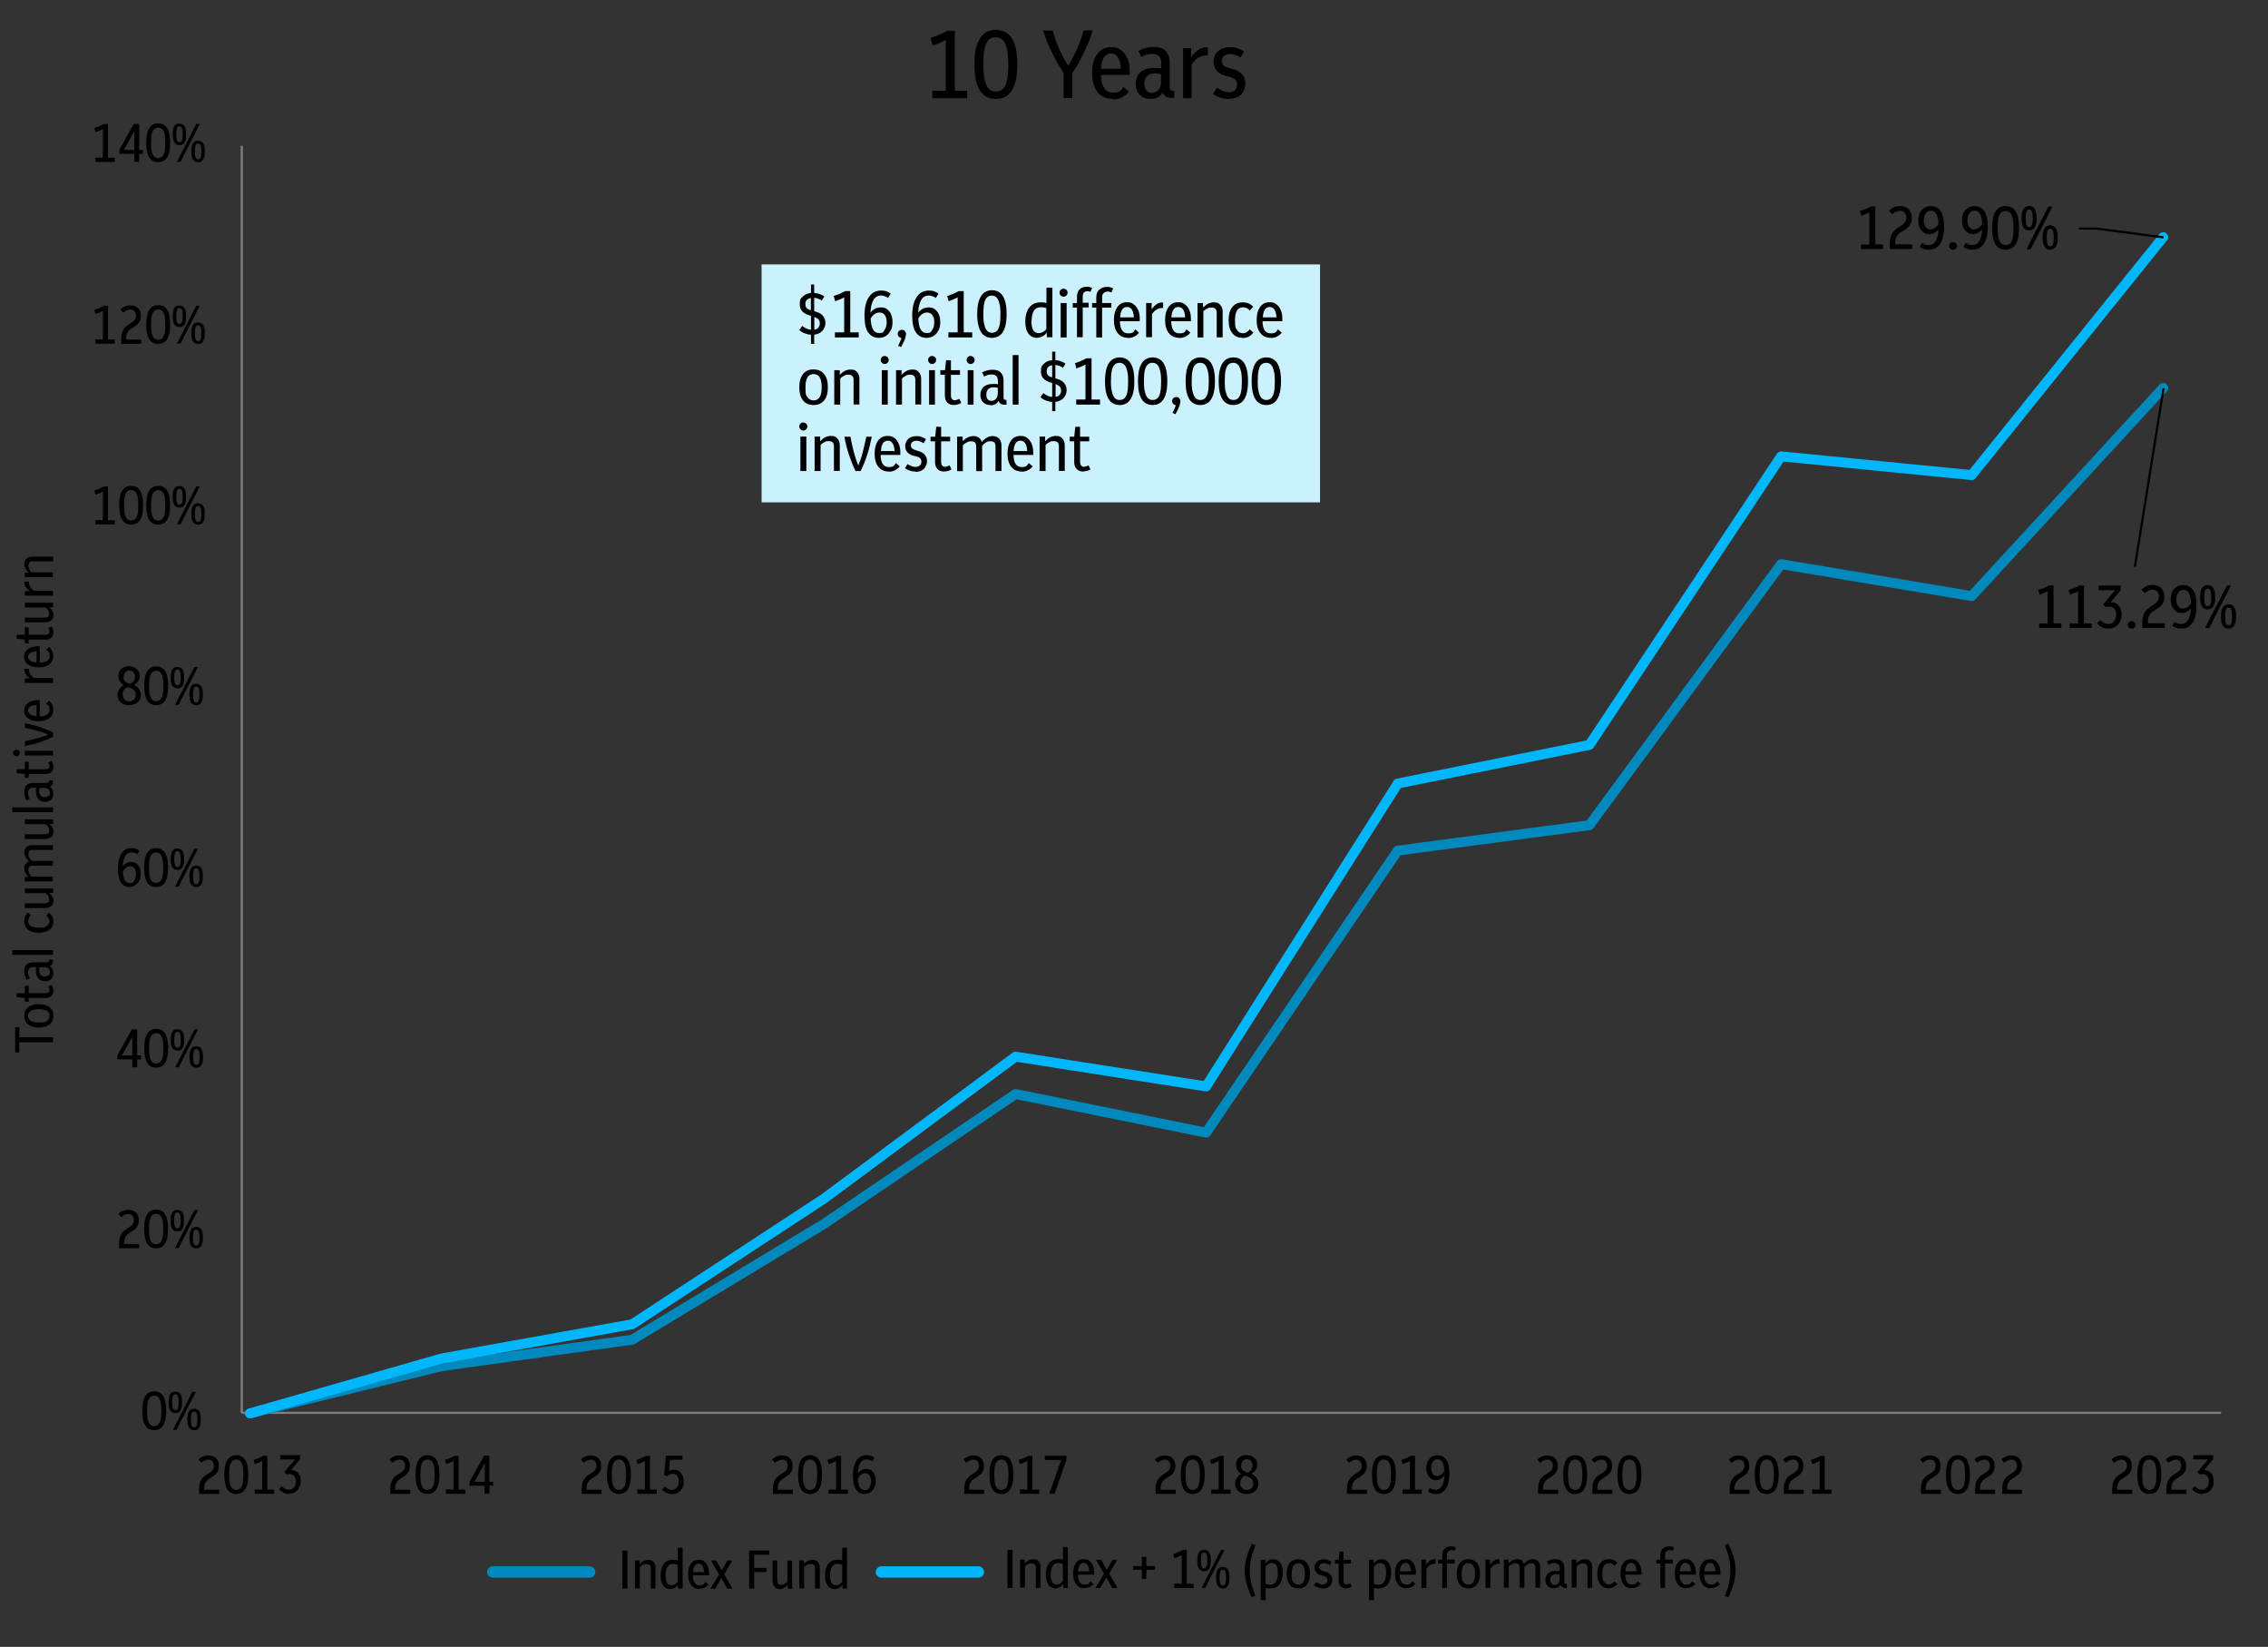 <?xml version="1.0" encoding="UTF-8"?>
<svg xmlns="http://www.w3.org/2000/svg" version="1.1" viewBox="0 0 2056.6 1493">
  <rect x="0" y="0" width="2056.6" height="1493" fill="#333333" stroke="none"/>
  <defs>
    <style>
      .cls-1 {
        fill: #cbf1ff;
      }

      .cls-2, .cls-3, .cls-4, .cls-5, .cls-6, .cls-7, .cls-8 {
        fill: none;
      }

      .cls-2, .cls-4, .cls-5, .cls-6, .cls-7, .cls-8 {
        stroke-linejoin: round;
      }

      .cls-2, .cls-5 {
        stroke-width: 10.3px;
      }

      .cls-2, .cls-5, .cls-6, .cls-8 {
        stroke-linecap: round;
      }

      .cls-2, .cls-6 {
        stroke: #00b7fc;
      }

      .cls-9 {
        isolation: isolate;
      }

      .cls-4 {
        stroke: #7f7f7f;
      }

      .cls-4, .cls-7 {
        stroke-width: 2px;
      }

      .cls-5, .cls-8 {
        stroke: #0089bd;
      }

      .cls-6, .cls-8 {
        stroke-width: 9px;
      }

      .cls-7 {
        stroke: #000;
      }
    </style>
  </defs>
  <!-- Generator: Adobe Illustrator 28.7.1, SVG Export Plug-In . SVG Version: 1.2.0 Build 142)  -->
  <g>
    <g id="Layer_1">
      <rect class="cls-3" x="18" y="2" width="2008.3" height="1491"/>
      <path class="cls-4" d="M219.2,1280.8V132.3"/>
      <path class="cls-4" d="M219.2,1280.8h1794.8"/>
      <path class="cls-8" d="M226.7,1281.3l173.8-42.8,172.8-24,173.8-104.9,173.8-117.8,172.8,35,173.8-255.7,173.8-23,173.8-236.7,172.8,29,173.7-188.7"/>
      <path class="cls-6" d="M226.7,1281.3l173.8-49.8,172.8-31,173.8-113.8,173.8-128.8,172.8,27,173.8-274.6,173.8-35,173.8-261.6,172.8,17,173.7-215.7"/>
      <path class="cls-7" d="M1961.9,352l-26,161.8"/>
      <g class="cls-9">
        <path d="M1849.1,569.4v-4.2h7.7v-29.2c-1.2.7-2.4,1.2-3.6,1.7s-2.5,1-3.8,1.4l-1.2-4.3c1.8-.6,3.5-1.2,5.2-1.8s3.1-1.4,4.6-2.3h4.1v34.4h7.1v4.2h-19.9Z"/>
        <path d="M1876.7,569.4v-4.2h7.7v-29.2c-1.2.7-2.4,1.2-3.6,1.7s-2.5,1-3.8,1.4l-1.2-4.3c1.8-.6,3.5-1.2,5.2-1.8s3.1-1.4,4.6-2.3h4.1v34.4h7.1v4.2h-19.9Z"/>
        <path d="M1912.2,569.9c-4.2,0-7.8-1.6-10.6-4.8l2.9-3c2.3,2.4,4.7,3.6,7.3,3.6s3.8-.8,5.2-2.4c1.3-1.6,1.9-3.6,1.9-6.1s-.6-4.2-1.7-5.4c-1.2-1.2-2.5-1.8-4.3-1.8s-1,0-1.4,0-1.1.2-1.7.5l-2.8-2.4,11-13.1h-15v-4.2h20v4.3l-9.1,10.8c3,0,5.4,1.1,7.2,3s2.8,4.7,2.8,8-.5,4.7-1.4,6.6c-1,1.9-2.3,3.5-4.1,4.6-1.8,1.1-3.8,1.7-6.1,1.7h-.1Z"/>
        <path d="M1932.9,569.9c-1,0-1.8-.4-2.4-1s-1.1-1.4-1.1-2.5.4-1.8,1.1-2.4,1.4-1,2.4-1,1.8.4,2.5,1,1.1,1.4,1.1,2.4-.4,1.8-1.1,2.5-1.6,1-2.5,1Z"/>
        <path d="M1942.6,569.4v-4.9c0-3.2.6-6.1,1.7-8.4s2.9-4.2,5.4-5.9l3.8-2.5c1.6-1.1,2.6-2.2,3.2-3.2.6-1.2,1-2.4,1-3.8s-.5-3.4-1.6-4.4-2.5-1.7-4.3-1.7-4.8,1.1-7.1,3.2l-2.8-3.4c1.6-1.4,3.1-2.5,4.7-3.1,1.7-.7,3.4-1,5.3-1,3.4,0,5.9,1,7.8,2.9s2.9,4.6,2.9,7.8-.5,4.2-1.4,5.9-2.6,3.4-4.8,4.8l-4.2,2.6c-3,2-4.6,5.2-4.6,9.6v1.1h15.4v4.3h-20.4Z"/>
        <path d="M1977.9,569.9c-3,0-5.6-.8-8.2-2.6l2.2-3.5c1.9,1.3,3.8,1.9,5.9,1.9,5.4,0,8.4-4.8,8.9-14.4-2.3,3-5,4.4-8.4,4.4s-3.7-.5-5.2-1.6-2.6-2.5-3.5-4.3c-.8-1.8-1.2-4.1-1.2-6.5s.5-5,1.4-7c1-1.9,2.3-3.4,4.1-4.4,1.7-1.1,3.7-1.6,5.9-1.6,3.8,0,6.7,1.6,8.9,4.6s3.1,7.8,3.1,14.2-1.2,11.8-3.6,15.4-5.9,5.4-10.2,5.4h-.1ZM1973.4,543.3c0,2.5.6,4.7,1.7,6.1,1.1,1.6,2.5,2.3,4.3,2.3,2.9,0,5.3-1.7,7.4-5-.2-4.1-.8-7.1-1.9-9s-2.8-3-4.8-3-3.6.7-4.8,2.3-1.8,3.6-1.8,6.4h-.1Z"/>
        <path d="M2001.9,552.5c-2.4,0-4.1-1-5.2-2.8s-1.7-4.6-1.7-8.2.6-6.4,1.7-8.3c1.1-1.8,2.9-2.8,5.2-2.8s4.1,1,5.2,2.8,1.7,4.6,1.7,8.2-.6,6.4-1.7,8.2-2.9,2.8-5.2,2.8h0ZM2001.9,549.6c1.2,0,2-.6,2.5-1.9.5-1.2.7-3.2.7-6.1s-.2-4.9-.7-6.2c-.5-1.2-1.3-1.8-2.5-1.8s-1.9.6-2.4,1.8-.7,3.4-.7,6.2.2,4.9.7,6.1,1.3,1.9,2.4,1.9ZM1999.5,569.4l19.8-38.6h3.7l-19.7,38.6h-3.8ZM2020.8,569.9c-2.4,0-4.1-1-5.2-2.8s-1.7-4.6-1.7-8.2.6-6.4,1.7-8.3c1.1-1.8,2.9-2.8,5.2-2.8s4.1,1,5.2,2.8,1.7,4.6,1.7,8.2-.6,6.4-1.7,8.2-2.9,2.8-5.2,2.8h0ZM2020.8,566.9c1.2,0,2-.6,2.5-1.9.5-1.2.7-3.2.7-6.1s-.2-4.9-.7-6.2c-.5-1.2-1.3-1.8-2.5-1.8s-1.9.6-2.4,1.8-.7,3.4-.7,6.2.2,4.9.7,6.1,1.3,1.9,2.4,1.9Z"/>
      </g>
      <path class="cls-7" d="M1961.9,215.2l-60.9-8h-15.9"/>
      <g class="cls-9">
        <path d="M1687.4,225.9v-4.2h7.7v-29.2c-1.2.7-2.4,1.2-3.6,1.7s-2.5,1-3.8,1.4l-1.2-4.3c1.8-.6,3.5-1.2,5.2-1.8s3.1-1.4,4.6-2.3h4.2v34.4h7.1v4.2h-20Z"/>
        <path d="M1713.6,225.9v-4.9c0-3.2.6-6.1,1.7-8.4s2.9-4.2,5.4-5.9l3.8-2.5c1.6-1.1,2.6-2.2,3.2-3.2.6-1.2,1-2.4,1-3.8s-.5-3.4-1.6-4.4-2.5-1.7-4.3-1.7-4.8,1.1-7.1,3.2l-2.8-3.4c1.6-1.4,3.1-2.5,4.7-3.1,1.7-.7,3.4-1,5.3-1,3.4,0,5.9,1,7.8,2.9s2.9,4.6,2.9,7.8-.5,4.2-1.4,5.9c-1,1.7-2.6,3.4-4.8,4.8l-4.2,2.6c-3,2-4.6,5.2-4.6,9.6v1.1h15.4v4.3h-20.4Z"/>
        <path d="M1749,226.4c-3,0-5.6-.8-8.2-2.6l2.2-3.5c1.9,1.3,3.8,1.9,5.9,1.9,5.4,0,8.4-4.8,8.9-14.4-2.3,3-5,4.4-8.4,4.4s-3.7-.5-5.2-1.6c-1.4-1.1-2.6-2.5-3.5-4.3-.8-1.8-1.2-4.1-1.2-6.5s.5-5,1.4-7c1-1.9,2.3-3.4,4.1-4.4,1.7-1.1,3.7-1.6,5.9-1.6,3.8,0,6.7,1.6,8.9,4.6,2,3,3.1,7.8,3.1,14.2s-1.2,11.8-3.6,15.4-5.9,5.4-10.2,5.4h-.1ZM1744.4,199.6c0,2.5.6,4.7,1.7,6.1,1.1,1.6,2.5,2.3,4.3,2.3,2.9,0,5.3-1.7,7.4-5-.2-4.1-.8-7.1-1.9-9s-2.8-3-4.8-3-3.6.7-4.8,2.3-1.8,3.6-1.8,6.4h-.1Z"/>
        <path d="M1771,226.4c-1,0-1.8-.4-2.4-1s-1.1-1.4-1.1-2.5.4-1.8,1.1-2.4,1.4-1,2.4-1,1.8.4,2.5,1c.7.7,1.1,1.4,1.1,2.4s-.4,1.8-1.1,2.5-1.6,1-2.5,1Z"/>
        <path d="M1788.6,226.4c-3,0-5.6-.8-8.2-2.6l2.2-3.5c1.9,1.3,3.8,1.9,5.9,1.9,5.4,0,8.4-4.8,8.9-14.4-2.3,3-5,4.4-8.4,4.4s-3.7-.5-5.2-1.6c-1.4-1.1-2.6-2.5-3.5-4.3-.8-1.8-1.2-4.1-1.2-6.5s.5-5,1.4-7c1-1.9,2.3-3.4,4.1-4.4,1.7-1.1,3.7-1.6,5.9-1.6,3.8,0,6.7,1.6,8.9,4.6,2,3,3.1,7.8,3.1,14.2s-1.2,11.8-3.6,15.4-5.9,5.4-10.2,5.4h-.1ZM1784,199.6c0,2.5.6,4.7,1.7,6.1,1.1,1.6,2.5,2.3,4.3,2.3,2.9,0,5.3-1.7,7.4-5-.2-4.1-.8-7.1-1.9-9s-2.8-3-4.8-3-3.6.7-4.8,2.3-1.8,3.6-1.8,6.4h-.1Z"/>
        <path d="M1818.6,226.4c-2.5,0-4.7-.7-6.5-2-1.8-1.3-3.2-3.5-4.2-6.4-1-2.9-1.4-6.7-1.4-11.4s.5-8.5,1.4-11.4c1-2.9,2.4-5,4.2-6.4s4-2,6.5-2,4.7.7,6.6,2c1.8,1.3,3.2,3.5,4.2,6.4,1,2.9,1.4,6.7,1.4,11.4s-.5,8.5-1.4,11.4c-1,2.9-2.4,5-4.2,6.4s-4,2-6.6,2ZM1818.6,222.1c1.6,0,3-.5,4.1-1.4s1.8-2.6,2.4-4.8c.5-2.3.7-5.3.7-9.1s-.2-7-.8-9.2-1.3-4-2.4-4.9-2.4-1.4-4-1.4-2.9.5-4,1.4-1.8,2.6-2.4,4.8c-.5,2.3-.7,5.3-.7,9.1s.2,7,.8,9.2,1.3,4,2.4,4.9,2.4,1.4,3.8,1.4h0Z"/>
        <path d="M1840,208.9c-2.4,0-4.1-1-5.2-2.8s-1.7-4.6-1.7-8.2.6-6.4,1.7-8.3c1.1-1.8,2.9-2.8,5.2-2.8s4.1,1,5.2,2.8,1.7,4.6,1.7,8.2-.6,6.4-1.7,8.2-2.9,2.8-5.2,2.8h0ZM1840,206c1.2,0,2-.6,2.5-1.9.5-1.2.7-3.2.7-6.1s-.2-4.9-.7-6.2c-.5-1.2-1.3-1.8-2.5-1.8s-1.9.6-2.4,1.8-.7,3.4-.7,6.2.2,4.9.7,6.1,1.3,1.9,2.4,1.9ZM1837.6,225.9l19.8-38.6h3.7l-19.7,38.6h-3.8ZM1859.1,226.4c-2.4,0-4.1-1-5.2-2.8s-1.7-4.6-1.7-8.2.6-6.4,1.7-8.3,2.9-2.8,5.2-2.8,4.1,1,5.2,2.8,1.7,4.6,1.7,8.2-.6,6.4-1.7,8.2-2.9,2.8-5.2,2.8h0ZM1859.1,223.4c1.2,0,2-.6,2.5-1.9.5-1.2.7-3.2.7-6.1s-.2-4.9-.7-6.2c-.5-1.2-1.3-1.8-2.5-1.8s-1.9.6-2.4,1.8-.7,3.4-.7,6.2.2,4.9.7,6.1,1.3,1.9,2.4,1.9Z"/>
      </g>
      <g class="cls-9">
        <path d="M139.8,1296.5c-2.3,0-4.2-.6-5.8-1.8-1.7-1.2-2.9-3.1-3.7-5.6-.8-2.6-1.3-6-1.3-10.2s.5-7.6,1.3-10.2,2.2-4.4,3.7-5.6c1.7-1.2,3.6-1.8,5.8-1.8s4.2.6,5.9,1.8,2.9,3.1,3.7,5.6c.8,2.6,1.3,6,1.3,10.2s-.5,7.6-1.3,10.2c-.8,2.6-2.2,4.4-3.7,5.6-1.7,1.2-3.6,1.8-5.9,1.8ZM139.8,1292.8c1.4,0,2.6-.5,3.6-1.3s1.7-2.3,2.2-4.3.7-4.7.7-8.2-.2-6.2-.7-8.2c-.5-2-1.2-3.5-2.2-4.3s-2.2-1.3-3.5-1.3-2.6.5-3.6,1.3-1.7,2.3-2.2,4.3-.7,4.7-.7,8.2.2,6.2.7,8.2c.5,2,1.2,3.5,2.2,4.3s2,1.3,3.5,1.3Z"/>
        <path d="M159,1281c-2.2,0-3.6-.8-4.7-2.4-1-1.7-1.4-4.1-1.4-7.3s.5-5.6,1.4-7.3,2.5-2.4,4.7-2.4,3.7.8,4.7,2.4c1,1.7,1.4,4.1,1.4,7.3s-.5,5.6-1.4,7.3-2.5,2.5-4.7,2.5h0ZM159,1278.4c1.1,0,1.8-.6,2.3-1.7s.7-2.9.7-5.5-.2-4.4-.7-5.5-1.2-1.7-2.3-1.7-1.8.6-2.2,1.7-.7,3-.7,5.5.2,4.3.7,5.5c.5,1.1,1.2,1.7,2.2,1.7ZM156.8,1296.2l17.6-34.4h3.2l-17.5,34.4h-3.4,0ZM176,1296.5c-2.2,0-3.6-.8-4.7-2.4-1-1.7-1.4-4.1-1.4-7.3s.5-5.6,1.4-7.3,2.5-2.4,4.7-2.4,3.7.8,4.7,2.4c1,1.7,1.4,4.1,1.4,7.3s-.5,5.6-1.4,7.3-2.5,2.5-4.7,2.5h0ZM176,1294c1.1,0,1.8-.6,2.3-1.7s.7-2.9.7-5.5-.2-4.4-.7-5.5-1.2-1.7-2.3-1.7-1.8.6-2.2,1.7-.7,3-.7,5.5.2,4.3.7,5.5c.5,1.1,1.2,1.7,2.2,1.7Z"/>
      </g>
      <g class="cls-9">
        <path d="M108,1131.4v-4.3c0-2.9.5-5.4,1.4-7.4,1-2,2.6-3.8,4.8-5.3l3.5-2.2c1.3-1,2.4-1.9,2.9-2.9.6-1.1.8-2.2.8-3.4s-.5-3-1.4-4c-1-1-2.3-1.4-3.8-1.4s-4.2,1-6.4,2.9l-2.4-3c1.3-1.3,2.8-2.2,4.2-2.8s3-.8,4.8-.8c3,0,5.3.8,7,2.5,1.7,1.7,2.5,4,2.5,7s-.5,3.7-1.3,5.3-2.3,3-4.3,4.2l-3.7,2.4c-2.6,1.8-4.1,4.7-4.1,8.6v1h13.7v3.8h-18.2v-.2h.1Z"/>
        <path d="M141.5,1131.7c-2.3,0-4.2-.6-5.8-1.8-1.7-1.2-2.9-3.1-3.7-5.6-.8-2.6-1.3-6-1.3-10.2s.5-7.6,1.3-10.2,2.2-4.4,3.7-5.6c1.7-1.2,3.6-1.8,5.8-1.8s4.2.6,5.9,1.8,2.9,3.1,3.7,5.6c.8,2.6,1.3,6,1.3,10.2s-.5,7.6-1.3,10.2c-.8,2.6-2.2,4.4-3.7,5.6-1.7,1.2-3.6,1.8-5.9,1.8ZM141.5,1128c1.4,0,2.6-.5,3.6-1.3s1.7-2.3,2.2-4.3.7-4.7.7-8.2-.2-6.2-.7-8.2c-.5-2-1.2-3.5-2.2-4.3s-2.2-1.3-3.5-1.3-2.6.5-3.6,1.3-1.7,2.3-2.2,4.3-.7,4.7-.7,8.2.2,6.2.7,8.2c.5,2,1.2,3.5,2.2,4.3s2,1.3,3.5,1.3Z"/>
        <path d="M160.8,1116.3c-2.2,0-3.6-.8-4.7-2.4-1-1.7-1.4-4.1-1.4-7.3s.5-5.6,1.4-7.3,2.5-2.4,4.7-2.4,3.7.8,4.7,2.4c1,1.7,1.4,4.1,1.4,7.3s-.5,5.6-1.4,7.3-2.5,2.5-4.7,2.5h0ZM160.8,1113.6c1.1,0,1.8-.6,2.3-1.7s.7-2.9.7-5.5-.2-4.4-.7-5.5-1.2-1.7-2.3-1.7-1.8.6-2.2,1.7-.7,3-.7,5.5.2,4.3.7,5.5c.5,1.1,1.2,1.7,2.2,1.7ZM158.7,1131.4l17.6-34.4h3.2l-17.5,34.4h-3.4,0ZM177.9,1131.7c-2.2,0-3.6-.8-4.7-2.4-1-1.7-1.4-4.1-1.4-7.3s.5-5.6,1.4-7.3,2.5-2.4,4.7-2.4,3.7.8,4.7,2.4c1,1.7,1.4,4.1,1.4,7.3s-.5,5.6-1.4,7.3-2.5,2.5-4.7,2.5h0ZM177.9,1129.2c1.1,0,1.8-.6,2.3-1.7s.7-2.9.7-5.5-.2-4.4-.7-5.5-1.2-1.7-2.3-1.7-1.8.6-2.2,1.7-.7,3-.7,5.5.2,4.3.7,5.5c.5,1.1,1.2,1.7,2.2,1.7Z"/>
      </g>
      <g class="cls-9">
        <path d="M120,967.6v-7.2h-13.6v-3.6l13.1-23.6h4.9v23.6h3.4v3.6h-3.4v7.2h-4.4ZM110.6,956.8h9.4v-17l-9.4,17Z"/>
        <path d="M141.6,967.9c-2.3,0-4.2-.6-5.8-1.8-1.7-1.2-2.9-3.1-3.7-5.6-.8-2.6-1.3-6-1.3-10.2s.5-7.6,1.3-10.2,2.2-4.4,3.7-5.6c1.7-1.2,3.6-1.8,5.8-1.8s4.2.6,5.9,1.8,2.9,3.1,3.7,5.6c.8,2.6,1.3,6,1.3,10.2s-.5,7.6-1.3,10.2c-.8,2.6-2.2,4.4-3.7,5.6-1.7,1.2-3.6,1.8-5.9,1.8ZM141.6,964.2c1.4,0,2.6-.5,3.6-1.3,1-.8,1.7-2.3,2.2-4.3s.7-4.7.7-8.2-.2-6.2-.7-8.2c-.5-2-1.2-3.5-2.2-4.3-1-.8-2.2-1.3-3.5-1.3s-2.6.5-3.6,1.3c-1,.8-1.7,2.3-2.2,4.3-.5,2-.7,4.7-.7,8.2s.2,6.2.7,8.2c.5,2,1.2,3.5,2.2,4.3,1,.8,2,1.3,3.5,1.3Z"/>
        <path d="M160.9,952.4c-2.2,0-3.6-.8-4.7-2.4-1-1.7-1.4-4.1-1.4-7.3s.5-5.6,1.4-7.3c1-1.7,2.5-2.4,4.7-2.4s3.7.8,4.7,2.4c1,1.7,1.4,4.1,1.4,7.3s-.5,5.6-1.4,7.3c-1,1.7-2.5,2.5-4.7,2.5h0ZM160.9,949.8c1.1,0,1.8-.6,2.3-1.7s.7-2.9.7-5.5-.2-4.4-.7-5.5-1.2-1.7-2.3-1.7-1.8.6-2.2,1.7-.7,3-.7,5.5.2,4.3.7,5.5c.5,1.1,1.2,1.7,2.2,1.7ZM158.8,967.6l17.6-34.4h3.2l-17.5,34.4h-3.4,0ZM178,967.9c-2.2,0-3.6-.8-4.7-2.4-1-1.7-1.4-4.1-1.4-7.3s.5-5.6,1.4-7.3c1-1.7,2.5-2.4,4.7-2.4s3.7.8,4.7,2.4c1,1.7,1.4,4.1,1.4,7.3s-.5,5.6-1.4,7.3c-1,1.7-2.5,2.5-4.7,2.5h0ZM178,965.4c1.1,0,1.8-.6,2.3-1.7s.7-2.9.7-5.5-.2-4.4-.7-5.5-1.2-1.7-2.3-1.7-1.8.6-2.2,1.7-.7,3-.7,5.5.2,4.3.7,5.5c.5,1.1,1.2,1.7,2.2,1.7Z"/>
      </g>
      <g class="cls-9">
        <path d="M117.5,804.1c-3.4,0-6-1.3-7.8-4.1-1.8-2.6-2.8-7-2.8-12.6s1.1-10.4,3.2-13.7,5.2-4.8,9.1-4.8,5,.8,7.2,2.4l-1.9,3.1c-1.7-1.2-3.5-1.7-5.3-1.7-4.8,0-7.4,4.2-7.9,12.7,2-2.6,4.6-4,7.7-4s4.6,1,6.2,2.9c1.6,1.9,2.4,4.6,2.4,7.8s-.5,4.4-1.3,6.2-2,3.2-3.6,4.2-3.2,1.6-5.3,1.6h0ZM118,785.3c-2.6,0-4.8,1.6-6.6,4.6.2,7.1,2.3,10.7,6,10.7s3.2-.7,4.3-2.3c1.1-1.6,1.6-3.5,1.6-5.9s-.5-4.1-1.4-5.3c-1-1.2-2.3-1.8-3.8-1.8h0Z"/>
        <path d="M141.5,804.1c-2.3,0-4.2-.6-5.8-1.8-1.7-1.2-2.9-3.1-3.7-5.6-.8-2.6-1.3-6-1.3-10.2s.5-7.6,1.3-10.2,2.2-4.4,3.7-5.6c1.7-1.2,3.6-1.8,5.8-1.8s4.2.6,5.9,1.8,2.9,3.1,3.7,5.6c.8,2.6,1.3,6,1.3,10.2s-.5,7.6-1.3,10.2c-.8,2.6-2.2,4.4-3.7,5.6-1.7,1.2-3.6,1.8-5.9,1.8ZM141.5,800.4c1.4,0,2.6-.5,3.6-1.3,1-.8,1.7-2.3,2.2-4.3s.7-4.7.7-8.2-.2-6.2-.7-8.2c-.5-2-1.2-3.5-2.2-4.3-1-.8-2.2-1.3-3.5-1.3s-2.6.5-3.6,1.3c-1,.8-1.7,2.3-2.2,4.3-.5,2-.7,4.7-.7,8.2s.2,6.2.7,8.2c.5,2,1.2,3.5,2.2,4.3,1,.8,2,1.3,3.5,1.3Z"/>
        <path d="M160.9,788.6c-2.2,0-3.6-.8-4.7-2.4-1-1.7-1.4-4.1-1.4-7.3s.5-5.6,1.4-7.3c1-1.7,2.5-2.4,4.7-2.4s3.7.8,4.7,2.4c1,1.7,1.4,4.1,1.4,7.3s-.5,5.6-1.4,7.3c-1,1.7-2.5,2.5-4.7,2.5h0ZM160.9,786c1.1,0,1.8-.6,2.3-1.7s.7-2.9.7-5.5-.2-4.4-.7-5.5-1.2-1.7-2.3-1.7-1.8.6-2.2,1.7-.7,3-.7,5.5.2,4.3.7,5.5c.5,1.1,1.2,1.7,2.2,1.7ZM158.7,803.8l17.6-34.4h3.2l-17.5,34.4h-3.4,0ZM177.9,804.1c-2.2,0-3.6-.8-4.7-2.4-1-1.7-1.4-4.1-1.4-7.3s.5-5.6,1.4-7.3c1-1.7,2.5-2.4,4.7-2.4s3.7.8,4.7,2.4c1,1.7,1.4,4.1,1.4,7.3s-.5,5.6-1.4,7.3c-1,1.7-2.5,2.5-4.7,2.5h0ZM177.9,801.6c1.1,0,1.8-.6,2.3-1.7s.7-2.9.7-5.5-.2-4.4-.7-5.5-1.2-1.7-2.3-1.7-1.8.6-2.2,1.7-.7,3-.7,5.5.2,4.3.7,5.5c.5,1.1,1.2,1.7,2.2,1.7Z"/>
      </g>
      <g class="cls-9">
        <path d="M117.2,639.3c-3.2,0-5.8-.8-7.7-2.5-1.9-1.7-2.9-4-2.9-6.8s1.8-7,5.5-8.9c-1.6-1-2.6-2.2-3.5-3.6-.8-1.4-1.2-3-1.2-4.8s.4-3.2,1.2-4.6,1.9-2.3,3.4-3c1.4-.7,3.1-1.1,4.9-1.1s3.6.4,5,1.1c1.4.7,2.6,1.8,3.5,3,.8,1.3,1.2,2.8,1.2,4.6,0,3.6-1.7,6.4-5.2,8.2,1.9,1,3.5,2.2,4.6,3.7s1.7,3.4,1.7,5.4-.5,3.6-1.3,4.9-2.2,2.4-3.7,3.2c-1.6.7-3.4,1.2-5.5,1.2h0ZM111.2,629.5c0,1.9.6,3.5,1.7,4.6,1.1,1.2,2.5,1.7,4.2,1.7s3.1-.5,4.3-1.6c1.1-1.1,1.7-2.5,1.7-4.3s-.6-3.2-1.8-4.3c-1.2-1.2-2.9-2-5-2.5l-1-.2c-1.3.6-2.3,1.6-3,2.6-.7,1.2-1.1,2.5-1.1,4.1h0ZM111.9,613.6c0,1.7.5,3,1.4,4,1,1,2.5,1.7,4.6,2.3,1.6-.6,2.6-1.4,3.4-2.5s1.1-2.4,1.1-3.8-.5-3-1.4-4.1c-1-1-2.3-1.6-3.7-1.6s-2.8.5-3.7,1.6c-1,1-1.4,2.4-1.4,4.2h-.1Z"/>
        <path d="M141.6,639.3c-2.3,0-4.2-.6-5.8-1.8-1.7-1.2-2.9-3.1-3.7-5.6-.8-2.6-1.3-6-1.3-10.2s.5-7.6,1.3-10.2,2.2-4.4,3.7-5.6c1.7-1.2,3.6-1.8,5.8-1.8s4.2.6,5.9,1.8,2.9,3.1,3.7,5.6c.8,2.6,1.3,6,1.3,10.2s-.5,7.6-1.3,10.2c-.8,2.6-2.2,4.4-3.7,5.6-1.7,1.2-3.6,1.8-5.9,1.8ZM141.6,635.7c1.4,0,2.6-.5,3.6-1.3,1-.8,1.7-2.3,2.2-4.3s.7-4.7.7-8.2-.2-6.2-.7-8.2c-.5-2-1.2-3.5-2.2-4.3-1-.8-2.2-1.3-3.5-1.3s-2.6.5-3.6,1.3c-1,.8-1.7,2.3-2.2,4.3-.5,2-.7,4.7-.7,8.2s.2,6.2.7,8.2c.5,2,1.2,3.5,2.2,4.3,1,.8,2,1.3,3.5,1.3Z"/>
        <path d="M160.9,624c-2.2,0-3.6-.8-4.7-2.4-1-1.7-1.4-4.1-1.4-7.3s.5-5.6,1.4-7.3c1-1.7,2.5-2.4,4.7-2.4s3.7.8,4.7,2.4c1,1.7,1.4,4.1,1.4,7.3s-.5,5.6-1.4,7.3c-1,1.7-2.5,2.5-4.7,2.5h0ZM160.9,621.3c1.1,0,1.8-.6,2.3-1.7s.7-2.9.7-5.5-.2-4.4-.7-5.5-1.2-1.7-2.3-1.7-1.8.6-2.2,1.7-.7,3-.7,5.5.2,4.3.7,5.5c.5,1.1,1.2,1.7,2.2,1.7ZM158.7,639l17.6-34.4h3.2l-17.5,34.4h-3.4,0ZM177.9,639.3c-2.2,0-3.6-.8-4.7-2.4-1-1.7-1.4-4.1-1.4-7.3s.5-5.6,1.4-7.3c1-1.7,2.5-2.4,4.7-2.4s3.7.8,4.7,2.4c1,1.7,1.4,4.1,1.4,7.3s-.5,5.6-1.4,7.3c-1,1.7-2.5,2.5-4.7,2.5h0ZM177.9,636.9c1.1,0,1.8-.6,2.3-1.7s.7-2.9.7-5.5-.2-4.4-.7-5.5-1.2-1.7-2.3-1.7-1.8.6-2.2,1.7-.7,3-.7,5.5.2,4.3.7,5.5c.5,1.1,1.2,1.7,2.2,1.7Z"/>
      </g>
      <g class="cls-9">
        <path d="M86.5,475.3v-3.8h6.8v-25.9c-1.1.6-2.2,1.1-3.2,1.6-1.1.5-2.3.8-3.5,1.3l-1.1-3.8c1.6-.5,3.1-1.1,4.6-1.7,1.4-.6,2.8-1.3,4.1-2h3.7v30.6h6.2v3.8h-17.8.1Z"/>
        <path d="M118.9,475.6c-2.3,0-4.2-.6-5.8-1.8-1.7-1.2-2.9-3.1-3.7-5.6-.8-2.6-1.3-6-1.3-10.2s.5-7.6,1.3-10.2,2.2-4.4,3.7-5.6c1.7-1.2,3.6-1.8,5.8-1.8s4.2.6,5.9,1.8,2.9,3.1,3.7,5.6c.8,2.6,1.3,6,1.3,10.2s-.5,7.6-1.3,10.2-2.2,4.4-3.7,5.6c-1.7,1.2-3.6,1.8-5.9,1.8ZM118.9,471.9c1.4,0,2.6-.5,3.6-1.3s1.7-2.3,2.2-4.3.7-4.7.7-8.2-.2-6.2-.7-8.2c-.5-2-1.2-3.5-2.2-4.3s-2.2-1.3-3.5-1.3-2.6.5-3.6,1.3-1.7,2.3-2.2,4.3-.7,4.7-.7,8.2.2,6.2.7,8.2c.5,2,1.2,3.5,2.2,4.3s2,1.3,3.5,1.3Z"/>
        <path d="M143.4,475.6c-2.3,0-4.2-.6-5.8-1.8-1.7-1.2-2.9-3.1-3.7-5.6-.8-2.6-1.3-6-1.3-10.2s.5-7.6,1.3-10.2,2.2-4.4,3.7-5.6c1.7-1.2,3.6-1.8,5.8-1.8s4.2.6,5.9,1.8,2.9,3.1,3.7,5.6c.8,2.6,1.3,6,1.3,10.2s-.5,7.6-1.3,10.2c-.8,2.6-2.2,4.4-3.7,5.6-1.7,1.2-3.6,1.8-5.9,1.8ZM143.4,471.9c1.4,0,2.6-.5,3.6-1.3s1.7-2.3,2.2-4.3.7-4.7.7-8.2-.2-6.2-.7-8.2c-.5-2-1.2-3.5-2.2-4.3s-2.2-1.3-3.5-1.3-2.6.5-3.6,1.3-1.7,2.3-2.2,4.3-.7,4.7-.7,8.2.2,6.2.7,8.2c.5,2,1.2,3.5,2.2,4.3s2,1.3,3.5,1.3Z"/>
        <path d="M162.7,460.1c-2.2,0-3.6-.8-4.7-2.4-1-1.7-1.4-4.1-1.4-7.3s.5-5.6,1.4-7.3,2.5-2.4,4.7-2.4,3.7.8,4.7,2.4c1,1.7,1.4,4.1,1.4,7.3s-.5,5.6-1.4,7.3-2.5,2.5-4.7,2.5h0ZM162.7,457.5c1.1,0,1.8-.6,2.3-1.7s.7-2.9.7-5.5-.2-4.4-.7-5.5-1.2-1.7-2.3-1.7-1.8.6-2.2,1.7-.7,3-.7,5.5.2,4.3.7,5.5c.5,1.1,1.2,1.7,2.2,1.7ZM160.4,475.3l17.6-34.4h3.2l-17.5,34.4h-3.4,0ZM179.6,475.6c-2.2,0-3.6-.8-4.7-2.4-1-1.7-1.4-4.1-1.4-7.3s.5-5.6,1.4-7.3,2.5-2.4,4.7-2.4,3.7.8,4.7,2.4c1,1.7,1.4,4.1,1.4,7.3s-.5,5.6-1.4,7.3-2.5,2.5-4.7,2.5h0ZM179.6,473.1c1.1,0,1.8-.6,2.3-1.7s.7-2.9.7-5.5-.2-4.4-.7-5.5-1.2-1.7-2.3-1.7-1.8.6-2.2,1.7-.7,3-.7,5.5.2,4.3.7,5.5c.5,1.1,1.2,1.7,2.2,1.7Z"/>
      </g>
      <g class="cls-9">
        <path d="M86.5,311.5v-3.8h6.8v-25.9c-1.1.6-2.2,1.1-3.2,1.6-1.1.5-2.3.8-3.5,1.3l-1.1-3.8c1.6-.5,3.1-1.1,4.6-1.7,1.4-.6,2.8-1.3,4.1-2h3.7v30.6h6.2v3.8h-17.8.1Z"/>
        <path d="M109.9,311.5v-4.3c0-2.9.5-5.4,1.4-7.4,1-2,2.6-3.8,4.8-5.3l3.5-2.2c1.3-1,2.4-1.9,2.9-2.9.6-1.1.8-2.2.8-3.4s-.5-3-1.4-4c-1-1-2.3-1.4-3.8-1.4s-4.2,1-6.4,2.9l-2.4-3c1.3-1.3,2.8-2.2,4.2-2.8s3-.8,4.8-.8c3,0,5.3.8,7,2.5,1.7,1.7,2.5,4,2.5,7s-.5,3.7-1.3,5.3-2.3,3-4.3,4.2l-3.7,2.4c-2.6,1.8-4.1,4.7-4.1,8.6v1h13.7v3.8h-18.2v-.2h.1Z"/>
        <path d="M143.4,311.8c-2.3,0-4.2-.6-5.8-1.8-1.7-1.2-2.9-3.1-3.7-5.6-.8-2.6-1.3-6-1.3-10.2s.5-7.6,1.3-10.2,2.2-4.4,3.7-5.6c1.7-1.2,3.6-1.8,5.8-1.8s4.2.6,5.9,1.8,2.9,3.1,3.7,5.6c.8,2.6,1.3,6,1.3,10.2s-.5,7.6-1.3,10.2c-.8,2.6-2.2,4.4-3.7,5.6-1.7,1.2-3.6,1.8-5.9,1.8ZM143.4,308.1c1.4,0,2.6-.5,3.6-1.3s1.7-2.3,2.2-4.3.7-4.7.7-8.2-.2-6.2-.7-8.2c-.5-2-1.2-3.5-2.2-4.3s-2.2-1.3-3.5-1.3-2.6.5-3.6,1.3-1.7,2.3-2.2,4.3-.7,4.7-.7,8.2.2,6.2.7,8.2c.5,2,1.2,3.5,2.2,4.3s2,1.3,3.5,1.3Z"/>
        <path d="M162.7,296.4c-2.2,0-3.6-.8-4.7-2.4-1-1.7-1.4-4.1-1.4-7.3s.5-5.6,1.4-7.3,2.5-2.4,4.7-2.4,3.7.8,4.7,2.4c1,1.7,1.4,4.1,1.4,7.3s-.5,5.6-1.4,7.3-2.5,2.5-4.7,2.5h0ZM162.7,293.7c1.1,0,1.8-.6,2.3-1.7s.7-2.9.7-5.5-.2-4.4-.7-5.5-1.2-1.7-2.3-1.7-1.8.6-2.2,1.7-.7,3-.7,5.5.2,4.3.7,5.5c.5,1.1,1.2,1.7,2.2,1.7ZM160.4,311.5l17.6-34.4h3.2l-17.5,34.4h-3.4,0ZM179.6,311.8c-2.2,0-3.6-.8-4.7-2.4-1-1.7-1.4-4.1-1.4-7.3s.5-5.6,1.4-7.3,2.5-2.4,4.7-2.4,3.7.8,4.7,2.4c1,1.7,1.4,4.1,1.4,7.3s-.5,5.6-1.4,7.3-2.5,2.5-4.7,2.5h0ZM179.6,309.3c1.1,0,1.8-.6,2.3-1.7s.7-2.9.7-5.5-.2-4.4-.7-5.5-1.2-1.7-2.3-1.7-1.8.6-2.2,1.7-.7,3-.7,5.5.2,4.3.7,5.5c.5,1.1,1.2,1.7,2.2,1.7Z"/>
      </g>
      <g class="cls-9">
        <path d="M86.5,146.7v-3.8h6.8v-25.9c-1.1.6-2.2,1.1-3.2,1.6-1.1.5-2.3.8-3.5,1.3l-1.1-3.8c1.6-.5,3.1-1.1,4.6-1.7,1.4-.6,2.8-1.3,4.1-2h3.7v30.6h6.2v3.8h-17.8.1Z"/>
        <path d="M121.8,146.7v-7.2h-13.6v-3.6l13.1-23.6h4.9v23.6h3.4v3.6h-3.4v7.2s-4.4,0-4.4,0ZM112.4,135.9h9.4v-17l-9.4,17Z"/>
        <path d="M143.4,147c-2.3,0-4.2-.6-5.8-1.8-1.7-1.2-2.9-3.1-3.7-5.6-.8-2.6-1.3-6-1.3-10.2s.5-7.6,1.3-10.2,2.2-4.4,3.7-5.6c1.7-1.2,3.6-1.8,5.8-1.8s4.2.6,5.9,1.8,2.9,3.1,3.7,5.6c.8,2.6,1.3,6,1.3,10.2s-.5,7.6-1.3,10.2c-.8,2.6-2.2,4.4-3.7,5.6-1.7,1.2-3.6,1.8-5.9,1.8ZM143.4,143.3c1.4,0,2.6-.5,3.6-1.3,1-.8,1.7-2.3,2.2-4.3s.7-4.7.7-8.2-.2-6.2-.7-8.2c-.5-2-1.2-3.5-2.2-4.3s-2.2-1.3-3.5-1.3-2.6.5-3.6,1.3-1.7,2.3-2.2,4.3-.7,4.7-.7,8.2.2,6.2.7,8.2c.5,2,1.2,3.5,2.2,4.3,1,.8,2,1.3,3.5,1.3Z"/>
        <path d="M162.7,131.5c-2.2,0-3.6-.8-4.7-2.4-1-1.7-1.4-4.1-1.4-7.3s.5-5.6,1.4-7.3,2.5-2.4,4.7-2.4,3.7.8,4.7,2.4c1,1.7,1.4,4.1,1.4,7.3s-.5,5.6-1.4,7.3c-1,1.7-2.5,2.5-4.7,2.5h0ZM162.7,128.9c1.1,0,1.8-.6,2.3-1.7s.7-2.9.7-5.5-.2-4.4-.7-5.5-1.2-1.7-2.3-1.7-1.8.6-2.2,1.7-.7,3-.7,5.5.2,4.3.7,5.5c.5,1.1,1.2,1.7,2.2,1.7ZM160.4,146.7l17.6-34.4h3.2l-17.5,34.4h-3.4,0ZM179.6,147c-2.2,0-3.6-.8-4.7-2.4-1-1.7-1.4-4.1-1.4-7.3s.5-5.6,1.4-7.3c1-1.7,2.5-2.4,4.7-2.4s3.7.8,4.7,2.4c1,1.7,1.4,4.1,1.4,7.3s-.5,5.6-1.4,7.3c-1,1.7-2.5,2.5-4.7,2.5h0ZM179.6,144.5c1.1,0,1.8-.6,2.3-1.7s.7-2.9.7-5.5-.2-4.4-.7-5.5-1.2-1.7-2.3-1.7-1.8.6-2.2,1.7-.7,3-.7,5.5.2,4.3.7,5.5c.5,1.1,1.2,1.7,2.2,1.7Z"/>
      </g>
      <g class="cls-9">
        <path d="M180.6,1354.1v-4.3c0-2.9.5-5.4,1.4-7.4s2.6-3.8,4.8-5.3l3.5-2.2c1.3-1,2.4-1.9,2.9-2.9.6-1.1.8-2.2.8-3.4s-.5-3-1.4-4-2.3-1.4-3.8-1.4-4.2,1-6.4,2.9l-2.4-3c1.3-1.3,2.8-2.2,4.2-2.8s3-.8,4.8-.8c3,0,5.3.8,7,2.5,1.7,1.7,2.5,4,2.5,7s-.5,3.7-1.3,5.3c-.8,1.6-2.3,3-4.3,4.2l-3.7,2.4c-2.6,1.8-4.1,4.7-4.1,8.6v1h13.7v3.8h-18.2v-.2h.1Z"/>
        <path d="M214.2,1354.4c-2.3,0-4.2-.6-5.8-1.8-1.7-1.2-2.9-3.1-3.7-5.6-.8-2.6-1.3-6-1.3-10.2s.5-7.6,1.3-10.2,2.2-4.4,3.7-5.6c1.7-1.2,3.6-1.8,5.8-1.8s4.2.6,5.9,1.8,2.9,3.1,3.7,5.6c.8,2.6,1.3,6,1.3,10.2s-.5,7.6-1.3,10.2c-.8,2.6-2.2,4.4-3.7,5.6-1.7,1.2-3.6,1.8-5.9,1.8ZM214.2,1350.7c1.4,0,2.6-.5,3.6-1.3s1.7-2.3,2.2-4.3.7-4.7.7-8.2-.2-6.2-.7-8.2c-.5-2-1.2-3.5-2.2-4.3s-2.2-1.3-3.5-1.3-2.6.5-3.6,1.3-1.7,2.3-2.2,4.3c-.5,2-.7,4.7-.7,8.2s.2,6.2.7,8.2c.5,2,1.2,3.5,2.2,4.3s2,1.3,3.5,1.3Z"/>
        <path d="M231,1354.1v-3.8h6.8v-25.9c-1.1.6-2.2,1.1-3.2,1.6s-2.3.8-3.5,1.3l-1.1-3.8c1.6-.5,3.1-1.1,4.6-1.7s2.8-1.3,4.1-2h3.7v30.6h6.2v3.8h-17.8.1Z"/>
        <path d="M262.5,1354.4c-3.7,0-7-1.4-9.5-4.3l2.5-2.8c2,2.2,4.2,3.2,6.5,3.2s3.5-.7,4.6-2.2c1.2-1.4,1.7-3.2,1.7-5.4s-.5-3.7-1.6-4.8c-1-1.1-2.3-1.7-3.8-1.7s-.8,0-1.3,0-1,.2-1.4.4l-2.4-2.2,9.8-11.6h-13.4v-3.8h17.9v3.8l-8.2,9.6c2.6,0,4.8,1,6.4,2.8,1.7,1.7,2.4,4.1,2.4,7.2s-.5,4.2-1.3,5.9-2,3.1-3.6,4.1-3.4,1.4-5.5,1.4l.4.2h0Z"/>
      </g>
      <g class="cls-9">
        <path d="M353.9,1354.1v-4.3c0-2.9.5-5.4,1.4-7.4,1-2,2.6-3.8,4.8-5.3l3.5-2.2c1.3-1,2.4-1.9,2.9-2.9.6-1.1.8-2.2.8-3.4s-.5-3-1.4-4c-1-1-2.3-1.4-3.8-1.4s-4.2,1-6.4,2.9l-2.5-3c1.3-1.3,2.8-2.2,4.2-2.8s3-.8,4.8-.8c3,0,5.3.8,7,2.5s2.5,4,2.5,7-.5,3.7-1.3,5.3-2.3,3-4.3,4.2l-3.7,2.4c-2.6,1.8-4.1,4.7-4.1,8.6v1h13.7v3.8h-18.2l.2-.2h0Z"/>
        <path d="M387.6,1354.4c-2.3,0-4.2-.6-5.8-1.8-1.7-1.2-2.9-3.1-3.7-5.6-.8-2.6-1.3-6-1.3-10.2s.5-7.6,1.3-10.2,2.2-4.4,3.7-5.6c1.7-1.2,3.6-1.8,5.8-1.8s4.2.6,5.9,1.8,2.9,3.1,3.7,5.6c.8,2.6,1.3,6,1.3,10.2s-.5,7.6-1.3,10.2-2.2,4.4-3.7,5.6c-1.7,1.2-3.6,1.8-5.9,1.8ZM387.6,1350.7c1.4,0,2.6-.5,3.6-1.3s1.7-2.3,2.2-4.3.7-4.7.7-8.2-.2-6.2-.7-8.2c-.5-2-1.2-3.5-2.2-4.3s-2.2-1.3-3.5-1.3-2.6.5-3.6,1.3-1.7,2.3-2.2,4.3-.7,4.7-.7,8.2.2,6.2.7,8.2c.5,2,1.2,3.5,2.2,4.3s2,1.3,3.5,1.3Z"/>
        <path d="M404.4,1354.1v-3.8h6.8v-25.9c-1.1.6-2.2,1.1-3.2,1.6-1.1.5-2.3.8-3.5,1.3l-1.1-3.8c1.6-.5,3.1-1.1,4.6-1.7s2.8-1.3,4.1-2h3.7v30.6h6.2v3.8h-17.8.1Z"/>
        <path d="M439.4,1354.1v-7.2h-13.6v-3.6l13.1-23.6h4.9v23.6h3.4v3.6h-3.4v7.2h-4.4ZM430.2,1343.3h9.4v-17l-9.4,17Z"/>
      </g>
      <g class="cls-9">
        <path d="M527.4,1354.1v-4.3c0-2.9.5-5.4,1.4-7.4s2.6-3.8,4.8-5.3l3.5-2.2c1.3-1,2.4-1.9,2.9-2.9.6-1.1.8-2.2.8-3.4s-.5-3-1.4-4-2.3-1.4-3.8-1.4-4.2,1-6.4,2.9l-2.5-3c1.3-1.3,2.8-2.2,4.2-2.8s3-.8,4.8-.8c3,0,5.3.8,7,2.5,1.7,1.7,2.5,4,2.5,7s-.5,3.7-1.3,5.3c-.8,1.6-2.3,3-4.3,4.2l-3.7,2.4c-2.6,1.8-4.1,4.7-4.1,8.6v1h13.7v3.8h-18.2l.2-.2h0Z"/>
        <path d="M561.2,1354.4c-2.3,0-4.2-.6-5.8-1.8-1.7-1.2-2.9-3.1-3.7-5.6-.8-2.6-1.3-6-1.3-10.2s.5-7.6,1.3-10.2c.8-2.6,2.2-4.4,3.7-5.6,1.7-1.2,3.6-1.8,5.8-1.8s4.2.6,5.9,1.8,2.9,3.1,3.7,5.6c.8,2.6,1.3,6,1.3,10.2s-.5,7.6-1.3,10.2c-.8,2.6-2.2,4.4-3.7,5.6-1.7,1.2-3.6,1.8-5.9,1.8ZM561.2,1350.7c1.4,0,2.6-.5,3.6-1.3s1.7-2.3,2.2-4.3.7-4.7.7-8.2-.2-6.2-.7-8.2c-.5-2-1.2-3.5-2.2-4.3s-2.2-1.3-3.5-1.3-2.6.5-3.6,1.3-1.7,2.3-2.2,4.3c-.5,2-.7,4.7-.7,8.2s.2,6.2.7,8.2c.5,2,1.2,3.5,2.2,4.3s2,1.3,3.5,1.3Z"/>
        <path d="M578,1354.1v-3.8h6.8v-25.9c-1.1.6-2.2,1.1-3.2,1.6s-2.3.8-3.5,1.3l-1.1-3.8c1.6-.5,3.1-1.1,4.6-1.7s2.8-1.3,4.1-2h3.7v30.6h6.2v3.8h-17.8.1Z"/>
        <path d="M609.3,1354.4c-1.8,0-3.5-.4-5-1.1s-3-1.7-4.1-2.9l2.5-2.8c1.9,1.9,4.1,3,6.4,3s3.4-.7,4.6-2.2c1.2-1.4,1.8-3.2,1.8-5.5s-.5-3.8-1.4-5-2.3-1.8-4.1-1.8-3.6.7-5,2.2l-2.8-1.3,1.7-17.4h15v3.8h-11.3l-1,10.1c1.3-.7,2.8-1.1,4.3-1.1,2.8,0,4.9,1,6.6,2.9s2.5,4.4,2.5,7.8-.5,4.2-1.3,6c-.8,1.7-2.2,3-3.7,4s-3.4,1.4-5.5,1.4h-.1Z"/>
      </g>
      <g class="cls-9">
        <path d="M700.9,1354.1v-4.3c0-2.9.5-5.4,1.4-7.4s2.6-3.8,4.8-5.3l3.5-2.2c1.3-1,2.4-1.9,2.9-2.9.6-1.1.8-2.2.8-3.4s-.5-3-1.4-4-2.3-1.4-3.8-1.4-4.2,1-6.4,2.9l-2.5-3c1.3-1.3,2.8-2.2,4.2-2.8s3-.8,4.8-.8c3,0,5.3.8,7,2.5,1.7,1.7,2.5,4,2.5,7s-.5,3.7-1.3,5.3c-.8,1.6-2.3,3-4.3,4.2l-3.7,2.4c-2.6,1.8-4.1,4.7-4.1,8.6v1h13.7v3.8h-18.2l.2-.2h0Z"/>
        <path d="M734.5,1354.4c-2.3,0-4.2-.6-5.8-1.8-1.7-1.2-2.9-3.1-3.7-5.6-.8-2.6-1.3-6-1.3-10.2s.5-7.6,1.3-10.2c.8-2.6,2.2-4.4,3.7-5.6,1.7-1.2,3.6-1.8,5.8-1.8s4.2.6,5.9,1.8,2.9,3.1,3.7,5.6,1.3,6,1.3,10.2-.5,7.6-1.3,10.2c-.8,2.6-2.2,4.4-3.7,5.6-1.7,1.2-3.6,1.8-5.9,1.8ZM734.5,1350.7c1.4,0,2.6-.5,3.6-1.3s1.7-2.3,2.2-4.3.7-4.7.7-8.2-.2-6.2-.7-8.2c-.5-2-1.2-3.5-2.2-4.3s-2.2-1.3-3.5-1.3-2.6.5-3.6,1.3-1.7,2.3-2.2,4.3c-.5,2-.7,4.7-.7,8.2s.2,6.2.7,8.2c.5,2,1.2,3.5,2.2,4.3s2,1.3,3.5,1.3Z"/>
        <path d="M751.3,1354.1v-3.8h6.8v-25.9c-1.1.6-2.2,1.1-3.2,1.6s-2.3.8-3.5,1.3l-1.1-3.8c1.6-.5,3.1-1.1,4.6-1.7s2.8-1.3,4.1-2h3.7v30.6h6.2v3.8h-17.8.1Z"/>
        <path d="M784,1354.4c-3.4,0-6-1.3-7.8-4.1-1.8-2.6-2.8-7-2.8-12.6s1.1-10.4,3.2-13.7c2.2-3.2,5.2-4.8,9.1-4.8s5,.8,7.2,2.4l-1.9,3.1c-1.7-1.2-3.5-1.7-5.3-1.7-4.8,0-7.4,4.2-7.9,12.7,2-2.6,4.6-4,7.7-4s4.6,1,6.2,2.9c1.6,1.9,2.4,4.6,2.4,7.8s-.5,4.4-1.3,6.2c-.8,1.8-2,3.2-3.6,4.2s-3.2,1.6-5.3,1.6h0ZM784.5,1335.6c-2.6,0-4.8,1.6-6.6,4.6.2,7.1,2.3,10.7,6,10.7s3.2-.7,4.3-2.3c1.1-1.6,1.6-3.5,1.6-5.9s-.5-4.1-1.4-5.3-2.3-1.8-3.8-1.8h0Z"/>
      </g>
      <g class="cls-9">
        <path d="M874.4,1354.1v-4.3c0-2.9.5-5.4,1.4-7.4s2.6-3.8,4.8-5.3l3.5-2.2c1.3-1,2.4-1.9,2.9-2.9.6-1.1.8-2.2.8-3.4s-.5-3-1.4-4-2.3-1.4-3.8-1.4-4.2,1-6.4,2.9l-2.5-3c1.3-1.3,2.8-2.2,4.2-2.8s3-.8,4.8-.8c3,0,5.3.8,7,2.5,1.7,1.7,2.5,4,2.5,7s-.5,3.7-1.3,5.3c-.8,1.6-2.3,3-4.3,4.2l-3.7,2.4c-2.6,1.8-4.1,4.7-4.1,8.6v1h13.7v3.8h-18.2l.2-.2h0Z"/>
        <path d="M908,1354.4c-2.3,0-4.2-.6-5.8-1.8-1.7-1.2-2.9-3.1-3.7-5.6-.8-2.6-1.3-6-1.3-10.2s.5-7.6,1.3-10.2c.8-2.6,2.2-4.4,3.7-5.6,1.7-1.2,3.6-1.8,5.8-1.8s4.2.6,5.9,1.8,2.9,3.1,3.7,5.6c.8,2.6,1.3,6,1.3,10.2s-.5,7.6-1.3,10.2c-.8,2.6-2.2,4.4-3.7,5.6-1.7,1.2-3.6,1.8-5.9,1.8ZM908,1350.7c1.4,0,2.6-.5,3.6-1.3s1.7-2.3,2.2-4.3.7-4.7.7-8.2-.2-6.2-.7-8.2c-.5-2-1.2-3.5-2.2-4.3s-2.2-1.3-3.5-1.3-2.6.5-3.6,1.3-1.7,2.3-2.2,4.3c-.5,2-.7,4.7-.7,8.2s.2,6.2.7,8.2c.5,2,1.2,3.5,2.2,4.3s2,1.3,3.5,1.3Z"/>
        <path d="M924.8,1354.1v-3.8h6.8v-25.9c-1.1.6-2.2,1.1-3.2,1.6s-2.3.8-3.5,1.3l-1.1-3.8c1.6-.5,3.1-1.1,4.6-1.7s2.8-1.3,4.1-2h3.7v30.6h6.2v3.8h-17.8.1Z"/>
        <path d="M951.5,1354.1l10.8-30.6h-14.9v-3.8h19.6v3.8l-10.7,30.6h-4.8,0Z"/>
      </g>
      <g class="cls-9">
        <path d="M1047.9,1354.1v-4.3c0-2.9.5-5.4,1.4-7.4,1-2,2.6-3.8,4.8-5.3l3.5-2.2c1.3-1,2.4-1.9,2.9-2.9.6-1.1.8-2.2.8-3.4s-.5-3-1.4-4c-1-1-2.3-1.4-3.8-1.4s-4.2,1-6.4,2.9l-2.4-3c1.3-1.3,2.8-2.2,4.2-2.8s3-.8,4.8-.8c3,0,5.3.8,7,2.5s2.5,4,2.5,7-.5,3.7-1.3,5.3-2.3,3-4.3,4.2l-3.7,2.4c-2.6,1.8-4.1,4.7-4.1,8.6v1h13.7v3.8h-18.2v-.2h.1Z"/>
        <path d="M1081.5,1354.4c-2.3,0-4.2-.6-5.8-1.8-1.7-1.2-2.9-3.1-3.7-5.6-.8-2.6-1.3-6-1.3-10.2s.5-7.6,1.3-10.2,2.2-4.4,3.7-5.6c1.7-1.2,3.6-1.8,5.8-1.8s4.2.6,5.9,1.8,2.9,3.1,3.7,5.6c.8,2.6,1.3,6,1.3,10.2s-.5,7.6-1.3,10.2-2.2,4.4-3.7,5.6c-1.7,1.2-3.6,1.8-5.9,1.8ZM1081.5,1350.7c1.4,0,2.6-.5,3.6-1.3s1.7-2.3,2.2-4.3.7-4.7.7-8.2-.2-6.2-.7-8.2c-.5-2-1.2-3.5-2.2-4.3s-2.2-1.3-3.5-1.3-2.6.5-3.6,1.3-1.7,2.3-2.2,4.3-.7,4.7-.7,8.2.2,6.2.7,8.2c.5,2,1.2,3.5,2.2,4.3s2,1.3,3.5,1.3Z"/>
        <path d="M1098.3,1354.1v-3.8h6.8v-25.9c-1.1.6-2.2,1.1-3.2,1.6s-2.3.8-3.5,1.3l-1.1-3.8c1.6-.5,3.1-1.1,4.6-1.7,1.4-.6,2.8-1.3,4.1-2h3.7v30.6h6.2v3.8h-17.8.1Z"/>
        <path d="M1130.6,1354.4c-3.2,0-5.8-.8-7.7-2.5s-2.9-4-2.9-6.8,1.8-7,5.5-8.9c-1.6-1-2.6-2.2-3.5-3.6-.8-1.4-1.2-3-1.2-4.8s.4-3.2,1.2-4.6c.8-1.3,1.9-2.3,3.4-3,1.4-.7,3.1-1.1,4.9-1.1s3.6.4,5,1.1,2.6,1.8,3.5,3c.8,1.3,1.2,2.8,1.2,4.6,0,3.6-1.7,6.4-5.2,8.2,1.9,1,3.5,2.2,4.6,3.7,1.1,1.6,1.7,3.4,1.7,5.4s-.5,3.6-1.3,4.9-2.2,2.4-3.7,3.2c-1.6.7-3.4,1.2-5.5,1.2ZM1124.6,1344.5c0,1.9.6,3.5,1.7,4.6,1.1,1.2,2.5,1.7,4.2,1.7s3.1-.5,4.3-1.6c1.1-1.1,1.7-2.5,1.7-4.3s-.6-3.2-1.8-4.3c-1.2-1.2-2.9-2-5-2.5l-1-.2c-1.3.6-2.3,1.6-3,2.6-.7,1.2-1.1,2.5-1.1,4.1h0ZM1125.3,1328.6c0,1.7.5,3,1.4,4,1,1,2.5,1.7,4.6,2.3,1.6-.6,2.6-1.4,3.4-2.5.7-1.1,1.1-2.4,1.1-3.8s-.5-3-1.4-4.1-2.3-1.6-3.7-1.6-2.8.5-3.7,1.6-1.4,2.4-1.4,4.2h-.1Z"/>
      </g>
      <g class="cls-9">
        <path d="M1221.4,1354.1v-4.3c0-2.9.5-5.4,1.4-7.4,1-2,2.6-3.8,4.8-5.3l3.5-2.2c1.3-1,2.4-1.9,2.9-2.9.6-1.1.8-2.2.8-3.4s-.5-3-1.4-4c-1-1-2.3-1.4-3.8-1.4s-4.2,1-6.4,2.9l-2.4-3c1.3-1.3,2.8-2.2,4.2-2.8s3-.8,4.8-.8c3,0,5.3.8,7,2.5s2.5,4,2.5,7-.5,3.7-1.3,5.3-2.3,3-4.3,4.2l-3.7,2.4c-2.6,1.8-4.1,4.7-4.1,8.6v1h13.7v3.8h-18.2v-.2h.1Z"/>
        <path d="M1254.9,1354.4c-2.3,0-4.2-.6-5.8-1.8-1.7-1.2-2.9-3.1-3.7-5.6-.8-2.6-1.3-6-1.3-10.2s.5-7.6,1.3-10.2,2.2-4.4,3.7-5.6c1.7-1.2,3.6-1.8,5.8-1.8s4.2.6,5.9,1.8,2.9,3.1,3.7,5.6c.8,2.6,1.3,6,1.3,10.2s-.5,7.6-1.3,10.2-2.2,4.4-3.7,5.6c-1.7,1.2-3.6,1.8-5.9,1.8ZM1254.9,1350.7c1.4,0,2.6-.5,3.6-1.3s1.7-2.3,2.2-4.3.7-4.7.7-8.2-.2-6.2-.7-8.2c-.5-2-1.2-3.5-2.2-4.3s-2.2-1.3-3.5-1.3-2.6.5-3.6,1.3-1.7,2.3-2.2,4.3-.7,4.7-.7,8.2.2,6.2.7,8.2c.5,2,1.2,3.5,2.2,4.3s2,1.3,3.5,1.3Z"/>
        <path d="M1271.7,1354.1v-3.8h6.8v-25.9c-1.1.6-2.2,1.1-3.2,1.6-1.1.5-2.3.8-3.5,1.3l-1.1-3.8c1.6-.5,3.1-1.1,4.6-1.7,1.4-.6,2.8-1.3,4.1-2h3.7v30.6h6.2v3.8h-17.8.1Z"/>
        <path d="M1301.9,1354.4c-2.6,0-5-.8-7.2-2.4l1.9-3.1c1.7,1.2,3.5,1.7,5.3,1.7,4.8,0,7.4-4.3,7.9-12.8-2,2.6-4.6,4-7.6,4s-3.2-.5-4.6-1.4c-1.3-1-2.3-2.3-3.1-3.8s-1.1-3.6-1.1-5.8.5-4.6,1.3-6.2c.8-1.7,2-3,3.6-4s3.2-1.3,5.3-1.3c3.4,0,6,1.3,7.9,4.1s2.8,7,2.8,12.6-1.1,10.4-3.2,13.7c-2.2,3.2-5.2,4.8-9.1,4.8h-.1ZM1297.8,1330.6c0,2.3.5,4.1,1.4,5.5,1,1.3,2.3,2,3.8,2,2.5,0,4.8-1.6,6.6-4.6,0-3.6-.7-6.2-1.7-8s-2.4-2.6-4.3-2.6-3.2.7-4.3,2-1.6,3.2-1.6,5.6h0Z"/>
      </g>
      <g class="cls-9">
        <path d="M1394.7,1354.1v-4.3c0-2.9.5-5.4,1.4-7.4,1-2,2.6-3.8,4.8-5.3l3.5-2.2c1.3-1,2.4-1.9,2.9-2.9.6-1.1.8-2.2.8-3.4s-.5-3-1.4-4c-1-1-2.3-1.4-3.8-1.4s-4.2,1-6.4,2.9l-2.4-3c1.3-1.3,2.8-2.2,4.2-2.8s3-.8,4.8-.8c3,0,5.3.8,7,2.5s2.5,4,2.5,7-.5,3.7-1.3,5.3-2.3,3-4.3,4.2l-3.7,2.4c-2.6,1.8-4.1,4.7-4.1,8.6v1h13.7v3.8h-18.2v-.2h.1Z"/>
        <path d="M1428.3,1354.4c-2.3,0-4.2-.6-5.8-1.8-1.7-1.2-2.9-3.1-3.7-5.6-.8-2.6-1.3-6-1.3-10.2s.5-7.6,1.3-10.2,2.2-4.4,3.7-5.6c1.7-1.2,3.6-1.8,5.8-1.8s4.2.6,5.9,1.8,2.9,3.1,3.7,5.6c.8,2.6,1.3,6,1.3,10.2s-.5,7.6-1.3,10.2-2.2,4.4-3.7,5.6c-1.7,1.2-3.6,1.8-5.9,1.8ZM1428.3,1350.7c1.4,0,2.6-.5,3.6-1.3s1.7-2.3,2.2-4.3.7-4.7.7-8.2-.2-6.2-.7-8.2c-.5-2-1.2-3.5-2.2-4.3s-2.2-1.3-3.5-1.3-2.6.5-3.6,1.3-1.7,2.3-2.2,4.3-.7,4.7-.7,8.2.2,6.2.7,8.2c.5,2,1.2,3.5,2.2,4.3s2,1.3,3.5,1.3Z"/>
        <path d="M1443.9,1354.1v-4.3c0-2.9.5-5.4,1.4-7.4,1-2,2.6-3.8,4.8-5.3l3.5-2.2c1.3-1,2.4-1.9,2.9-2.9.6-1.1.8-2.2.8-3.4s-.5-3-1.4-4c-1-1-2.3-1.4-3.8-1.4s-4.2,1-6.4,2.9l-2.4-3c1.3-1.3,2.8-2.2,4.2-2.8s3-.8,4.8-.8c3,0,5.3.8,7,2.5s2.5,4,2.5,7-.5,3.7-1.3,5.3-2.3,3-4.3,4.2l-3.7,2.4c-2.6,1.8-4.1,4.7-4.1,8.6v1h13.7v3.8h-18.2v-.2h.1Z"/>
        <path d="M1477.5,1354.4c-2.3,0-4.2-.6-5.8-1.8-1.7-1.2-2.9-3.1-3.7-5.6-.8-2.6-1.3-6-1.3-10.2s.5-7.6,1.3-10.2,2.2-4.4,3.7-5.6c1.7-1.2,3.6-1.8,5.8-1.8s4.2.6,5.9,1.8,2.9,3.1,3.7,5.6c.8,2.6,1.3,6,1.3,10.2s-.5,7.6-1.3,10.2-2.2,4.4-3.7,5.6c-1.7,1.2-3.6,1.8-5.9,1.8ZM1477.5,1350.7c1.4,0,2.6-.5,3.6-1.3s1.7-2.3,2.2-4.3.7-4.7.7-8.2-.2-6.2-.7-8.2c-.5-2-1.2-3.5-2.2-4.3s-2.2-1.3-3.5-1.3-2.6.5-3.6,1.3-1.7,2.3-2.2,4.3-.7,4.7-.7,8.2.2,6.2.7,8.2c.5,2,1.2,3.5,2.2,4.3s2,1.3,3.5,1.3Z"/>
      </g>
      <g class="cls-9">
        <path d="M1568.4,1354.1v-4.3c0-2.9.5-5.4,1.4-7.4,1-2,2.6-3.8,4.8-5.3l3.5-2.2c1.3-1,2.4-1.9,2.9-2.9.6-1.1.8-2.2.8-3.4s-.5-3-1.4-4c-1-1-2.3-1.4-3.8-1.4s-4.2,1-6.4,2.9l-2.5-3c1.3-1.3,2.8-2.2,4.2-2.8s3-.8,4.8-.8c3,0,5.3.8,7,2.5s2.5,4,2.5,7-.5,3.7-1.3,5.3-2.3,3-4.3,4.2l-3.7,2.4c-2.6,1.8-4.1,4.7-4.1,8.6v1h13.7v3.8h-18.2l.2-.2h0Z"/>
        <path d="M1602,1354.4c-2.3,0-4.2-.6-5.8-1.8-1.7-1.2-2.9-3.1-3.7-5.6-.8-2.6-1.3-6-1.3-10.2s.5-7.6,1.3-10.2,2.2-4.4,3.7-5.6c1.7-1.2,3.6-1.8,5.8-1.8s4.2.6,5.9,1.8,2.9,3.1,3.7,5.6,1.3,6,1.3,10.2-.5,7.6-1.3,10.2-2.2,4.4-3.7,5.6c-1.7,1.2-3.6,1.8-5.9,1.8ZM1602,1350.7c1.4,0,2.6-.5,3.6-1.3s1.7-2.3,2.2-4.3.7-4.7.7-8.2-.2-6.2-.7-8.2c-.5-2-1.2-3.5-2.2-4.3s-2.2-1.3-3.5-1.3-2.6.5-3.6,1.3-1.7,2.3-2.2,4.3-.7,4.7-.7,8.2.2,6.2.7,8.2c.5,2,1.2,3.5,2.2,4.3s2,1.3,3.5,1.3Z"/>
        <path d="M1617.5,1354.1v-4.3c0-2.9.5-5.4,1.4-7.4,1-2,2.6-3.8,4.8-5.3l3.5-2.2c1.3-1,2.4-1.9,2.9-2.9.6-1.1.8-2.2.8-3.4s-.5-3-1.4-4c-1-1-2.3-1.4-3.8-1.4s-4.2,1-6.4,2.9l-2.5-3c1.3-1.3,2.8-2.2,4.2-2.8s3-.8,4.8-.8c3,0,5.3.8,7,2.5s2.5,4,2.5,7-.5,3.7-1.3,5.3-2.3,3-4.3,4.2l-3.7,2.4c-2.6,1.8-4.1,4.7-4.1,8.6v1h13.7v3.8h-18.2l.2-.2h0Z"/>
        <path d="M1643.2,1354.1v-3.8h6.8v-25.9c-1.1.6-2.2,1.1-3.2,1.6-1.1.5-2.3.8-3.5,1.3l-1.1-3.8c1.6-.5,3.1-1.1,4.6-1.7,1.4-.6,2.8-1.3,4.1-2h3.7v30.6h6.2v3.8h-17.8.1Z"/>
      </g>
      <g class="cls-9">
        <path d="M1741.9,1354.1v-4.3c0-2.9.5-5.4,1.4-7.4,1-2,2.6-3.8,4.8-5.3l3.5-2.2c1.3-1,2.4-1.9,2.9-2.9.6-1.1.8-2.2.8-3.4s-.5-3-1.4-4c-1-1-2.3-1.4-3.8-1.4s-4.2,1-6.4,2.9l-2.5-3c1.3-1.3,2.8-2.2,4.2-2.8s3-.8,4.8-.8c3,0,5.3.8,7,2.5s2.5,4,2.5,7-.5,3.7-1.3,5.3-2.3,3-4.3,4.2l-3.7,2.4c-2.6,1.8-4.1,4.7-4.1,8.6v1h13.7v3.8h-18.2l.2-.2h0Z"/>
        <path d="M1775.4,1354.4c-2.3,0-4.2-.6-5.8-1.8-1.7-1.2-2.9-3.1-3.7-5.6-.8-2.6-1.3-6-1.3-10.2s.5-7.6,1.3-10.2,2.2-4.4,3.7-5.6c1.7-1.2,3.6-1.8,5.8-1.8s4.2.6,5.9,1.8,2.9,3.1,3.7,5.6,1.3,6,1.3,10.2-.5,7.6-1.3,10.2-2.2,4.4-3.7,5.6c-1.7,1.2-3.6,1.8-5.9,1.8ZM1775.4,1350.7c1.4,0,2.6-.5,3.6-1.3s1.7-2.3,2.2-4.3.7-4.7.7-8.2-.2-6.2-.7-8.2c-.5-2-1.2-3.5-2.2-4.3s-2.2-1.3-3.5-1.3-2.6.5-3.6,1.3-1.7,2.3-2.2,4.3-.7,4.7-.7,8.2.2,6.2.7,8.2c.5,2,1.2,3.5,2.2,4.3s2,1.3,3.5,1.3Z"/>
        <path d="M1791,1354.1v-4.3c0-2.9.5-5.4,1.4-7.4,1-2,2.6-3.8,4.8-5.3l3.5-2.2c1.3-1,2.4-1.9,2.9-2.9.6-1.1.8-2.2.8-3.4s-.5-3-1.4-4c-1-1-2.3-1.4-3.8-1.4s-4.2,1-6.4,2.9l-2.5-3c1.3-1.3,2.8-2.2,4.2-2.8s3-.8,4.8-.8c3,0,5.3.8,7,2.5s2.5,4,2.5,7-.5,3.7-1.3,5.3-2.3,3-4.3,4.2l-3.7,2.4c-2.6,1.8-4.1,4.7-4.1,8.6v1h13.7v3.8h-18.2l.2-.2h0Z"/>
        <path d="M1815.6,1354.1v-4.3c0-2.9.5-5.4,1.4-7.4,1-2,2.6-3.8,4.8-5.3l3.5-2.2c1.3-1,2.4-1.9,2.9-2.9.6-1.1.8-2.2.8-3.4s-.5-3-1.4-4c-1-1-2.3-1.4-3.8-1.4s-4.2,1-6.4,2.9l-2.5-3c1.3-1.3,2.8-2.2,4.2-2.8s3-.8,4.8-.8c3,0,5.3.8,7,2.5s2.5,4,2.5,7-.5,3.7-1.3,5.3-2.3,3-4.3,4.2l-3.7,2.4c-2.6,1.8-4.1,4.7-4.1,8.6v1h13.7v3.8h-18.2l.2-.2h0Z"/>
      </g>
      <g class="cls-9">
        <path d="M1915.3,1354.1v-4.3c0-2.9.5-5.4,1.4-7.4,1-2,2.6-3.8,4.8-5.3l3.5-2.2c1.3-1,2.4-1.9,2.9-2.9.6-1.1.8-2.2.8-3.4s-.5-3-1.4-4c-1-1-2.3-1.4-3.8-1.4s-4.2,1-6.4,2.9l-2.4-3c1.3-1.3,2.8-2.2,4.2-2.8s3-.8,4.8-.8c3,0,5.3.8,7,2.5s2.5,4,2.5,7-.5,3.7-1.3,5.3-2.3,3-4.3,4.2l-3.7,2.4c-2.6,1.8-4.1,4.7-4.1,8.6v1h13.7v3.8h-18.2v-.2h.1Z"/>
        <path d="M1948.9,1354.4c-2.3,0-4.2-.6-5.8-1.8-1.7-1.2-2.9-3.1-3.7-5.6-.8-2.6-1.3-6-1.3-10.2s.5-7.6,1.3-10.2,2.2-4.4,3.7-5.6c1.7-1.2,3.6-1.8,5.8-1.8s4.2.6,5.9,1.8,2.9,3.1,3.7,5.6c.8,2.6,1.3,6,1.3,10.2s-.5,7.6-1.3,10.2-2.2,4.4-3.7,5.6c-1.7,1.2-3.6,1.8-5.9,1.8ZM1948.9,1350.7c1.4,0,2.6-.5,3.6-1.3s1.7-2.3,2.2-4.3.7-4.7.7-8.2-.2-6.2-.7-8.2c-.5-2-1.2-3.5-2.2-4.3s-2.2-1.3-3.5-1.3-2.6.5-3.6,1.3-1.7,2.3-2.2,4.3-.7,4.7-.7,8.2.2,6.2.7,8.2c.5,2,1.2,3.5,2.2,4.3s2,1.3,3.5,1.3Z"/>
        <path d="M1964.5,1354.1v-4.3c0-2.9.5-5.4,1.4-7.4,1-2,2.6-3.8,4.8-5.3l3.5-2.2c1.3-1,2.4-1.9,2.9-2.9.6-1.1.8-2.2.8-3.4s-.5-3-1.4-4c-1-1-2.3-1.4-3.8-1.4s-4.2,1-6.4,2.9l-2.4-3c1.3-1.3,2.8-2.2,4.2-2.8s3-.8,4.8-.8c3,0,5.3.8,7,2.5s2.5,4,2.5,7-.5,3.7-1.3,5.3-2.3,3-4.3,4.2l-3.7,2.4c-2.6,1.8-4.1,4.7-4.1,8.6v1h13.7v3.8h-18.2v-.2h.1Z"/>
        <path d="M1997.2,1354.4c-3.7,0-7-1.4-9.5-4.3l2.5-2.8c2,2.2,4.2,3.2,6.5,3.2s3.5-.7,4.6-2.2c1.2-1.4,1.7-3.2,1.7-5.4s-.5-3.7-1.6-4.8c-1-1.1-2.3-1.7-3.8-1.7s-.8,0-1.3,0-1,.2-1.4.4l-2.4-2.2,9.8-11.6h-13.4v-3.8h17.9v3.8l-8.2,9.6c2.6,0,4.8,1,6.4,2.8,1.7,1.7,2.4,4.1,2.4,7.2s-.5,4.2-1.3,5.9-2,3.1-3.6,4.1-3.4,1.4-5.5,1.4l.4.2h0Z"/>
      </g>
      <g class="cls-9">
        <path d="M48.1,944.9h-30.6v9.2h-3.8v-22.9h3.8v9.1h30.6v4.6Z"/>
        <path d="M48.4,920.9c0,3.4-1.1,6-3.4,7.8s-5.5,2.8-9.7,2.8-7.4-1-9.8-2.8c-2.3-1.8-3.5-4.4-3.5-7.8s1.2-6,3.5-7.8,5.5-2.8,9.8-2.8,7.4,1,9.7,2.8c2.3,1.8,3.5,4.4,3.5,7.8h-.1ZM44.9,920.9c0-2-.8-3.6-2.4-4.6s-4.1-1.4-7.3-1.4c-6.5,0-9.7,2-9.7,6s3.2,6,9.7,6,5.8-.5,7.3-1.4c1.6-1,2.4-2.5,2.4-4.6Z"/>
        <path d="M48.4,898.1c0,2-.6,3.6-1.8,4.8s-2.9,1.8-5,1.8h-15.6v3.4h-3.5v-3.4l-7.4-.8v-3.6h7.4v-6.7h3.5v6.7h15.2c1.3,0,2.3-.2,2.9-.8s.8-1.2.8-2-.4-2-1.1-3.4l3-1.3c.6.8,1,1.7,1.2,2.6s.4,1.9.4,2.8Z"/>
        <path d="M48.4,882c0,2.3-.7,4.1-2,5.5s-3.2,2-5.6,2-4.6-.8-6-2.4c-1.4-1.7-2.2-3.8-2.2-6.7s0-1.2,0-1.9,0-1.3.2-1.9h-2.5c-3.2,0-4.8,1.6-4.8,4.6s.5,3.6,1.6,5.6l-3.1,1.4c-1.3-2.5-2-5-2-7.7s.7-4.8,2-6.1,3.4-2,6-2h12c1,0,1.7,0,1.9-.4.4-.2.5-.7.5-1.6v-.4h3.6v1.4c0,2.4-1,3.8-2.9,4.4,2.2,1.2,3.2,3.2,3.2,6h.1ZM40.7,885.2c1.4,0,2.5-.4,3.4-1,.8-.7,1.2-1.6,1.2-2.9s-.5-2.4-1.4-3.2c-1-1-2.4-1.3-4.2-1.3h-3.8c-.2,1.2-.4,2.2-.4,3.1,0,1.8.5,3.1,1.4,4.1,1,1,2.3,1.3,4,1.3h-.1Z"/>
        <path d="M48.1,865.6H11.1v-4.3h37v4.3Z"/>
        <path d="M48.4,835.2c0,3.2-1.2,5.8-3.5,7.6s-5.5,2.8-9.7,2.8-7.4-1-9.7-2.8-3.5-4.3-3.5-7.7,1.1-5.6,3.2-7.7l2.8,2.4c-1.6,1.4-2.4,3.2-2.4,5.2,0,4.1,3.1,6,9.5,6s5.6-.5,7.3-1.6c1.7-1,2.5-2.5,2.5-4.3s-1-3.6-2.9-5l2.4-2.8c1.3,1.1,2.4,2.3,3,3.6s1,2.8,1,4.3h0Z"/>
        <path d="M48.4,816.8c0,4.2-2.9,6.4-8.6,6.4h-17.3v-4.3h16.9c1.9,0,3.4-.2,4.1-.7.7-.5,1.1-1.3,1.1-2.6,0-2.3-1.1-4.2-3.2-5.9h-18.8v-4.3h25.6v4.1h-3.6c2.6,2.2,4.1,4.7,4.1,7.6h-.1Z"/>
        <path d="M48.1,799.1h-25.6v-4.2h3.4c-1.2-1.2-2.2-2.4-2.9-3.8s-1-2.8-1-4.2.4-2.9,1.2-3.8,1.9-1.8,3.2-2.2c-1.4-1.2-2.5-2.4-3.2-3.8s-1.2-2.9-1.2-4.4.6-3.5,1.9-4.7c1.2-1.2,2.9-1.8,5-1.8h19.1v4.3h-18.4c-2.5,0-3.8,1.2-3.8,3.6s.4,2.4,1,3.6,1.4,2,2.4,2.8h18.8v4.3h-18.4c-2.5,0-3.8,1.2-3.8,3.6s.2,2.3.8,3.4c.5,1.2,1.2,2,2,2.9h19.3v4.6h0Z"/>
        <path d="M48.4,754.2c0,4.2-2.9,6.4-8.6,6.4h-17.3v-4.3h16.9c1.9,0,3.4-.2,4.1-.7.7-.5,1.1-1.3,1.1-2.6,0-2.3-1.1-4.2-3.2-5.9h-18.8v-4.3h25.6v4.1h-3.6c2.6,2.2,4.1,4.7,4.1,7.6h-.1Z"/>
        <path d="M48.1,736.2H11.1v-4.3h37v4.3Z"/>
        <path d="M48.4,719.4c0,2.3-.7,4.1-2,5.5-1.4,1.3-3.2,2-5.6,2s-4.6-.8-6-2.4c-1.4-1.7-2.2-3.8-2.2-6.7s0-1.2,0-1.9,0-1.3.2-1.9h-2.5c-3.2,0-4.8,1.6-4.8,4.6s.5,3.6,1.6,5.6l-3.1,1.4c-1.3-2.5-2-5-2-7.7s.7-4.8,2-6.1,3.4-2,6-2h12c1,0,1.7,0,1.9-.4.4-.2.5-.7.5-1.6v-.4h3.6v1.4c0,2.4-1,3.8-2.9,4.4,2.2,1.2,3.2,3.2,3.2,6h.1ZM40.7,722.6c1.4,0,2.5-.4,3.4-1,.8-.7,1.2-1.6,1.2-2.9s-.5-2.4-1.4-3.2c-1-1-2.4-1.3-4.2-1.3h-3.8c-.2,1.2-.4,2.2-.4,3.1,0,1.8.5,3.1,1.4,4.1,1,1,2.3,1.3,4,1.3h-.1Z"/>
        <path d="M48.4,695.1c0,2-.6,3.6-1.8,4.8s-2.9,1.8-5,1.8h-15.6v3.4h-3.5v-3.4l-7.4-.8v-3.6h7.4v-6.7h3.5v6.7h15.2c1.3,0,2.3-.2,2.9-.8s.8-1.2.8-2-.4-2-1.1-3.4l3-1.3c.6.8,1,1.7,1.2,2.6s.4,1.9.4,2.8Z"/>
        <path d="M17.9,682.7c0,.8-.2,1.6-.8,2-.6.6-1.3.8-2.2.8s-1.6-.2-2.2-.8-.8-1.3-.8-2,.2-1.6.8-2.2,1.3-.8,2.2-.8,1.6.2,2.2.8.8,1.3.8,2.2ZM48.1,684.9h-25.6v-4.3h25.6v4.3Z"/>
        <path d="M48.1,668c-3.7,1.8-7.8,3.5-12.1,4.9-4.3,1.4-8.9,2.5-13.4,3.4v-4.4c4.7-1,8.8-1.8,12.1-2.8,3.4-1,6.5-2,9.2-3.2-2.8-1.2-5.9-2.3-9.2-3.2s-7.4-1.9-12.1-2.9v-4.1c4.6.8,9,1.9,13.4,3.4,4.3,1.4,8.4,3,12.1,4.9v4.1h0Z"/>
        <path d="M48.4,643.1c0,3.4-1.2,6-3.5,7.8-2.3,1.9-5.5,2.9-9.8,2.9s-7.3-.8-9.7-2.6c-2.4-1.7-3.5-4.1-3.5-7.1s.5-3.7,1.6-5,2.5-2.5,4.3-3.2c1.8-.7,4-1.2,6.5-1.2h1.7v14.8c6-.2,9-2.2,9-6s-1-3.8-3-5.5l2.4-2.8c2.6,2.2,3.8,4.9,3.8,8.2h.2ZM25.5,644.1c0,3,2.5,4.7,7.7,5.2v-10.2c-5.2.4-7.7,2-7.7,5Z"/>
        <path d="M48.1,619.1h-25.6v-4.1h4.7c-1.6-1-2.8-2.2-3.7-3.6s-1.4-2.8-1.4-4.1v-1h4.1v.6c0,1.4.4,2.9,1.1,4.1.7,1.3,1.9,2.5,3.6,3.6h17.2v4.3h.1Z"/>
        <path d="M48.4,594.3c0,3.4-1.2,6-3.5,7.8-2.3,1.9-5.5,2.9-9.8,2.9s-7.3-.8-9.7-2.6c-2.4-1.7-3.5-4.1-3.5-7.1s.5-3.7,1.6-5,2.5-2.5,4.3-3.2c1.8-.7,4-1.2,6.5-1.2h1.7v14.8c6-.2,9-2.2,9-6s-1-3.8-3-5.5l2.4-2.8c2.6,2.2,3.8,4.9,3.8,8.2h.2ZM25.5,595.4c0,3,2.5,4.7,7.7,5.2v-10.2c-5.2.4-7.7,2-7.7,5Z"/>
        <path d="M48.4,573.2c0,2-.6,3.6-1.8,4.8s-2.9,1.8-5,1.8h-15.6v3.4h-3.5v-3.4l-7.4-.8v-3.6h7.4v-6.7h3.5v6.7h15.2c1.3,0,2.3-.2,2.9-.8s.8-1.2.8-2-.4-2-1.1-3.4l3-1.3c.6.8,1,1.7,1.2,2.6s.4,1.9.4,2.8Z"/>
        <path d="M48.4,557.8c0,4.2-2.9,6.4-8.6,6.4h-17.3v-4.3h16.9c1.9,0,3.4-.2,4.1-.7.7-.5,1.1-1.3,1.1-2.6,0-2.3-1.1-4.2-3.2-5.9h-18.8v-4.3h25.6v4.1h-3.6c2.6,2.2,4.1,4.7,4.1,7.6h-.1Z"/>
        <path d="M48.1,540h-25.6v-4.1h4.7c-1.6-1-2.8-2.2-3.7-3.6-1-1.3-1.4-2.8-1.4-4.1v-1h4.1v.6c0,1.4.4,2.9,1.1,4.1.7,1.3,1.9,2.5,3.6,3.6h17.2v4.3h.1Z"/>
        <path d="M48.1,523.2h-25.6v-4.1h3.4c-2.6-2.3-3.8-5-3.8-7.9s.6-3.6,1.9-4.8c1.2-1.2,2.9-1.8,5-1.8h19.1v4.3h-18.4c-2.5,0-3.8,1.2-3.8,3.7s.2,2.3.7,3.4c.5,1.1,1.2,2,2,2.8h19.3v4.3h.1Z"/>
      </g>
      <g class="cls-9">
        <path d="M845.4,89v-6.7h12.2v-46.1c-1.9,1.1-3.8,1.9-5.8,2.8s-4,1.6-6.1,2.3l-1.9-7c2.9-.8,5.5-1.8,8.2-2.9,2.5-1.1,4.9-2.3,7.2-3.6h6.6v54.5h11.2v6.7h-31.6Z"/>
        <path d="M903,89.7c-4,0-7.4-1.1-10.3-3.1-2.9-2.2-5.2-5.4-6.7-10.1-1.6-4.6-2.4-10.7-2.4-18.1s.8-13.6,2.4-18.1,3.8-7.9,6.7-10.1c2.9-2.2,6.4-3.1,10.3-3.1s7.4,1.1,10.4,3.1,5.2,5.5,6.7,10.1c1.6,4.6,2.4,10.7,2.4,18.1s-.8,13.6-2.4,18.1c-1.6,4.6-3.8,7.9-6.7,10.1s-6.4,3.1-10.4,3.1ZM903,83c2.5,0,4.7-.7,6.4-2.3,1.7-1.6,3-4.1,3.7-7.7.8-3.6,1.2-8.4,1.2-14.4s-.5-11-1.3-14.6c-.8-3.6-2.2-6.2-3.8-7.8s-3.7-2.4-6.2-2.4-4.6.7-6.4,2.3c-1.7,1.6-3,4.1-3.7,7.7-.8,3.6-1.2,8.4-1.2,14.4s.5,11,1.3,14.6c.8,3.6,2.2,6.2,3.8,7.8s3.7,2.4,6.1,2.4h.1Z"/>
        <path d="M964.4,89v-22.8c-2.6-4.2-5.3-8.5-7.7-13.1-2.4-4.6-4.6-9-6.4-13.3s-3.2-8.4-4.3-12.1h8.6c2.8,10.7,7.4,21.2,14,31.9,3.2-5.3,6-10.6,8.4-16,2.3-5.4,4.2-10.7,5.6-16h8.3c-1,3.6-2.4,7.6-4.3,12s-4.1,9-6.5,13.7-5,9-7.7,13v22.6h-8.2Z"/>
        <path d="M1009.2,89.7c-6,0-10.6-2-13.9-6.1s-5-9.8-5-17.4,1.6-13.1,4.6-17.2c3.1-4.2,7.2-6.2,12.6-6.2s6.5,1,9.1,2.8c2.5,1.8,4.4,4.4,5.9,7.7,1.3,3.2,2,7.1,2,11.5v3.1h-26.2c.4,10.7,4,16.1,10.8,16.1s7-1.8,9.7-5.3l5,4.4c-3.8,4.6-8.6,7-14.4,7l-.2-.4ZM1007.4,48.5c-5.4,0-8.4,4.6-9.1,13.8h18.1c-.6-9.1-3.6-13.8-9-13.8Z"/>
        <path d="M1043.4,89.7c-4.1,0-7.3-1.2-9.8-3.7-2.4-2.5-3.7-5.8-3.7-10s1.4-8,4.3-10.6c2.9-2.5,6.8-3.8,11.9-3.8s2.2,0,3.4,0,2.3.2,3.5.5v-4.6c0-5.8-2.6-8.6-8-8.6s-6.5,1-10.1,2.8l-2.6-5.6c4.4-2.4,9-3.6,13.8-3.6s8.5,1.2,10.9,3.7,3.7,6,3.7,10.7v21.2c0,1.8.2,2.9.7,3.5s1.3.8,2.8.8h.6v6.4h-2.5c-4.2,0-6.8-1.7-7.9-5-2.2,3.8-5.6,5.8-10.7,5.8h0v.2ZM1037.7,76c0,2.5.6,4.6,1.8,6s2.9,2.2,5,2.2,4.2-.8,5.9-2.6c1.7-1.7,2.4-4.2,2.4-7.4v-7c-2.2-.5-4-.7-5.5-.7-3.1,0-5.5.8-7.2,2.5s-2.4,4-2.4,7.1h0Z"/>
        <path d="M1072.8,89v-45.4h7.3v8.4c1.8-2.8,4-4.9,6.4-6.6s4.8-2.5,7.2-2.5h1.7v7.3h-1.1c-2.6,0-5,.6-7.3,1.9-2.3,1.2-4.4,3.4-6.5,6.4v30.5h-7.8.1Z"/>
        <path d="M1114.2,89.7c-2.5,0-5-.4-7.6-1.2s-4.7-1.9-6.6-3.4l3.4-5.5c1.9,1.2,3.7,2.2,5.5,2.9s3.6,1.1,5.3,1.1,4.3-.6,5.6-1.8,2-2.9,2-5c0-3.5-1.9-5.8-5.9-6.8l-4.7-1.2c-3.4-1-6-2.5-7.9-4.8s-2.9-4.9-2.9-8.2,1.4-7.1,4.2-9.5c2.9-2.4,6.5-3.6,10.8-3.6s4.4.4,6.5,1c2.2.7,4.2,1.7,6.1,3l-3.1,5.4c-1.8-1.1-3.4-1.8-4.9-2.4-1.6-.6-3.1-.8-4.6-.8s-3.8.6-5.3,1.6c-1.4,1.1-2.2,2.6-2.2,4.6s.5,2.8,1.3,3.8,2.3,1.9,4.3,2.4l4.7,1.3c3.6,1,6.2,2.6,8.2,4.9,1.9,2.3,2.9,5,2.9,8.3s-1.4,7.6-4.2,10.1-6.6,3.7-11.2,3.7v.2h.1Z"/>
      </g>
      <g>
        <path class="cls-5" d="M446.8,1425.1h87.9"/>
        <g class="cls-9">
          <path d="M564.4,1440.1v-34.4h4.6v34.4h-4.6Z"/>
          <path d="M575.8,1440.1v-25.6h4.1v3.4c2.3-2.6,5-3.8,7.9-3.8s3.6.6,4.8,1.9c1.2,1.2,1.8,2.9,1.8,5v19.1h-4.3v-18.4c0-2.5-1.2-3.8-3.7-3.8s-2.3.2-3.4.7c-1.1.5-2,1.2-2.8,2v19.3h-4.4Z"/>
          <path d="M607.6,1440.5c-2.6,0-4.7-1.1-6.2-3.2-1.6-2.2-2.4-5.2-2.4-9s1-8,3-10.6,4.8-3.7,8.3-3.7,2.9.2,4.3.6v-11.5h4.4v37h-4.1v-3.4c-1.1,1.3-2.2,2.3-3.4,2.9s-2.5,1-4,1h0ZM603.5,1428.3c0,2.9.5,5,1.3,6.6,1,1.4,2.3,2.2,4,2.2s2.2-.2,3.1-.8,1.9-1.3,2.6-2.2v-15.6c-.7-.2-1.4-.4-2.2-.6-.7,0-1.4-.2-2-.2-4.6,0-6.8,3.6-6.8,10.7h0Z"/>
          <path d="M634.6,1440.5c-3.4,0-6-1.2-7.8-3.5-1.9-2.3-2.9-5.5-2.9-9.8s.8-7.3,2.6-9.7c1.7-2.4,4.1-3.5,7.1-3.5s3.7.5,5,1.6,2.5,2.5,3.2,4.3c.7,1.8,1.2,4,1.2,6.5v1.7h-14.8c.2,6,2.2,9,6,9s3.8-1,5.5-3l2.8,2.4c-2.2,2.6-4.9,3.8-8.2,3.8v.2h.1ZM633.5,1417.5c-3,0-4.7,2.5-5.2,7.7h10.2c-.4-5.2-2-7.7-5-7.7Z"/>
          <path d="M644.3,1440.1l7.7-12.8-7.3-12.7h4.8l5,9.1,5.2-9.1h4.3l-7.2,12.5,7.4,13.1h-4.8l-5.3-9.6-5.5,9.6h-4.3Z"/>
          <path d="M679.3,1440.1v-34.4h18.4v3.8h-13.8v11.9h11.2v3.8h-11.2v14.9h-4.6Z"/>
          <path d="M706.9,1440.5c-4.2,0-6.4-2.9-6.4-8.6v-17.3h4.3v16.9c0,1.9.2,3.4.7,4.1.5.7,1.3,1.1,2.6,1.1,2.3,0,4.2-1.1,5.9-3.2v-18.8h4.3v25.6h-4.1v-3.6c-2.2,2.6-4.7,4.1-7.6,4.1h.1Z"/>
          <path d="M724.8,1440.1v-25.6h4.1v3.4c2.3-2.6,5-3.8,7.9-3.8s3.6.6,4.8,1.9c1.2,1.2,1.8,2.9,1.8,5v19.1h-4.3v-18.4c0-2.5-1.2-3.8-3.7-3.8s-2.3.2-3.4.7c-1.1.5-2,1.2-2.8,2v19.3h-4.4Z"/>
          <path d="M756.7,1440.5c-2.6,0-4.7-1.1-6.2-3.2-1.6-2.2-2.4-5.2-2.4-9s1-8,3-10.6,4.8-3.7,8.3-3.7,2.9.2,4.3.6v-11.5h4.4v37h-4.1v-3.4c-1.1,1.3-2.2,2.3-3.4,2.9s-2.5,1-4,1h0ZM752.7,1428.3c0,2.9.5,5,1.3,6.6,1,1.4,2.3,2.2,4,2.2s2.2-.2,3.1-.8,1.9-1.3,2.6-2.2v-15.6c-.7-.2-1.4-.4-2.2-.6-.7,0-1.4-.2-2-.2-4.6,0-6.8,3.6-6.8,10.7h0Z"/>
        </g>
        <path class="cls-2" d="M799.3,1425.1h87.9"/>
        <g class="cls-9">
          <path d="M913.6,1439.5v-34.4h4.6v34.4h-4.6Z"/>
          <path d="M925,1439.5v-25.6h4.1v3.4c2.3-2.6,5-3.8,7.9-3.8s3.6.6,4.8,1.9c1.2,1.2,1.8,2.9,1.8,5v19.1h-4.3v-18.4c0-2.5-1.2-3.8-3.7-3.8s-2.3.2-3.4.7c-1.1.5-2,1.2-2.8,2v19.3h-4.4Z"/>
          <path d="M956.9,1439.9c-2.6,0-4.7-1.1-6.2-3.2-1.6-2.2-2.4-5.2-2.4-9s1-8,3-10.6,4.8-3.7,8.3-3.7,2.9.2,4.3.6v-11.5h4.4v37h-4.1v-3.4c-1.1,1.3-2.2,2.3-3.4,2.9s-2.5,1-4,1h0ZM952.8,1427.6c0,2.9.5,5,1.3,6.6,1,1.4,2.3,2.2,4,2.2s2.2-.2,3.1-.8,1.9-1.3,2.6-2.2v-15.6c-.7-.2-1.4-.4-2.2-.6-.7,0-1.4-.2-2-.2-4.6,0-6.8,3.6-6.8,10.7h0Z"/>
          <path d="M983.8,1439.9c-3.4,0-6-1.2-7.8-3.5-1.9-2.3-2.9-5.5-2.9-9.8s.8-7.3,2.6-9.7c1.7-2.4,4.1-3.5,7.1-3.5s3.7.5,5,1.6c1.4,1.1,2.5,2.5,3.2,4.3s1.2,4,1.2,6.5v1.7h-14.8c.2,6,2.2,9,6,9s3.8-1,5.5-3l2.8,2.4c-2.2,2.6-4.9,3.8-8.2,3.8v.2h.1ZM982.7,1416.8c-3,0-4.7,2.5-5.2,7.7h10.2c-.4-5.2-2-7.7-5-7.7Z"/>
          <path d="M993.4,1439.5l7.7-12.8-7.3-12.7h4.8l5,9.1,5.2-9.1h4.3l-7.2,12.5,7.4,13.1h-4.8l-5.3-9.6-5.5,9.6h-4.3Z"/>
          <path d="M1035.4,1431.4v-8.3h-7.9v-3.4h7.9v-8.3h4.1v8.3h7.9v3.4h-7.9v8.3h-4.1Z"/>
          <path d="M1064.8,1439.5v-3.8h6.8v-25.9c-1.1.6-2.2,1.1-3.2,1.6-1.1.5-2.3.8-3.5,1.3l-1.1-3.8c1.6-.5,3.1-1.1,4.6-1.7,1.4-.6,2.8-1.3,4.1-2h3.7v30.6h6.2v3.8h-17.8.1Z"/>
          <path d="M1091.8,1424.4c-2.2,0-3.6-.8-4.7-2.4-1-1.7-1.4-4.1-1.4-7.3s.5-5.6,1.4-7.3c1-1.7,2.5-2.4,4.7-2.4s3.7.8,4.7,2.4c1,1.7,1.4,4.1,1.4,7.3s-.5,5.6-1.4,7.3c-1,1.7-2.5,2.5-4.7,2.5h0ZM1091.8,1421.8c1.1,0,1.8-.6,2.3-1.7s.7-2.9.7-5.5-.2-4.4-.7-5.5-1.2-1.7-2.3-1.7-1.8.6-2.2,1.7-.7,3-.7,5.5.2,4.3.7,5.5c.5,1.1,1.2,1.7,2.2,1.7ZM1089.6,1439.5l17.6-34.4h3.2l-17.5,34.4h-3.4,0ZM1108.8,1439.9c-2,0-3.6-.8-4.7-2.4-1-1.7-1.4-4.1-1.4-7.3s.5-5.6,1.4-7.3c1-1.7,2.5-2.4,4.7-2.4s3.7.8,4.7,2.4c1,1.7,1.4,4.1,1.4,7.3s-.5,5.6-1.4,7.3c-1,1.7-2.5,2.5-4.7,2.5h0ZM1108.8,1437.4c1.1,0,1.8-.6,2.3-1.7s.7-2.9.7-5.5-.2-4.4-.7-5.5-1.2-1.7-2.3-1.7-1.8.6-2.2,1.7-.7,3-.7,5.5.2,4.3.7,5.5c.5,1.1,1.2,1.7,2.2,1.7Z"/>
          <path d="M1135.2,1448c-2-4.2-3.7-8.4-4.8-12.4-1.2-4-1.7-8-1.7-11.9s.6-7.9,1.7-11.9,2.8-8.2,4.8-12.4l3.2,1.3c-1.7,4.3-3,8.2-3.8,11.9s-1.3,7.3-1.3,11,.4,7.4,1.2,11,2.2,7.7,3.8,11.9l-3.2,1.3h.1Z"/>
          <path d="M1143.2,1450.6v-36.6h4.1v3.4c1.1-1.3,2.2-2.3,3.4-2.9s2.5-1,4-1c2.6,0,4.7,1.1,6.2,3.2,1.6,2.2,2.4,5.2,2.4,9s-1,8-3,10.6c-2,2.4-4.8,3.7-8.3,3.7s-2.9-.2-4.3-.6v11.3h-4.4ZM1153.3,1417.1c-1.1,0-2.2.2-3.1.8-1,.6-1.9,1.3-2.6,2.3v15.6c.7.2,1.4.5,2.2.6.7,0,1.3.2,1.9.2,4.7,0,7-3.6,7-10.7s-1.8-8.8-5.3-8.8h0Z"/>
          <path d="M1177.3,1439.9c-3.4,0-6-1.1-7.8-3.4s-2.8-5.5-2.8-9.7,1-7.4,2.8-9.8c1.8-2.3,4.4-3.5,7.8-3.5s6,1.2,7.8,3.5,2.8,5.5,2.8,9.8-1,7.4-2.8,9.7-4.4,3.5-7.8,3.5h0ZM1177.3,1436.5c2,0,3.6-.8,4.6-2.4s1.4-4.1,1.4-7.3c0-6.5-2-9.7-6-9.7s-6,3.2-6,9.7.5,5.8,1.4,7.3c1,1.6,2.5,2.4,4.6,2.4Z"/>
          <path d="M1199.4,1439.9c-1.4,0-2.9-.2-4.2-.7s-2.6-1.1-3.7-1.9l1.9-3.1c1.1.7,2,1.2,3.1,1.7,1.1.4,2,.6,3,.6s2.4-.4,3.1-1.1,1.2-1.7,1.2-2.8c0-1.9-1.1-3.2-3.2-3.8l-2.6-.7c-1.9-.5-3.4-1.4-4.4-2.6-1.1-1.3-1.7-2.8-1.7-4.6s.8-4,2.4-5.3,3.6-2,6.1-2,2.5.2,3.7.6,2.4,1,3.5,1.7l-1.7,3c-1-.6-1.9-1.1-2.8-1.3-.8-.4-1.7-.5-2.6-.5s-2.2.4-3,1-1.2,1.4-1.2,2.5.2,1.6.7,2.2,1.3,1.1,2.4,1.3l2.6.7c2,.6,3.5,1.4,4.6,2.8s1.6,2.9,1.6,4.7-.8,4.2-2.4,5.6-3.7,2.2-6.2,2.2h-.1Z"/>
          <path d="M1220.5,1439.9c-2,0-3.6-.6-4.8-1.8s-1.8-2.9-1.8-5v-15.6h-3.4v-3.5h3.4l.8-7.4h3.6v7.4h6.7v3.5h-6.7v15.2c0,1.3.2,2.3.8,2.9s1.2.8,2,.8,2-.4,3.4-1.1l1.3,3c-.8.6-1.7,1-2.6,1.2-1,.2-1.9.4-2.8.4h0Z"/>
          <path d="M1241.4,1450.6v-36.6h4.1v3.4c1.1-1.3,2.2-2.3,3.4-2.9s2.5-1,4-1c2.6,0,4.7,1.1,6.2,3.2,1.6,2.2,2.4,5.2,2.4,9s-1,8-3,10.6c-2,2.4-4.8,3.7-8.3,3.7s-2.9-.2-4.3-.6v11.3h-4.4ZM1251.5,1417.1c-1.1,0-2.2.2-3.1.8-1,.6-1.9,1.3-2.6,2.3v15.6c.7.2,1.4.5,2.2.6.7,0,1.3.2,1.9.2,4.7,0,7-3.6,7-10.7s-1.8-8.8-5.3-8.8h0Z"/>
          <path d="M1275.6,1439.9c-3.4,0-6-1.2-7.8-3.5-1.9-2.3-2.9-5.5-2.9-9.8s.8-7.3,2.6-9.7c1.7-2.4,4.1-3.5,7.1-3.5s3.7.5,5,1.6c1.4,1.1,2.5,2.5,3.2,4.3s1.2,4,1.2,6.5v1.7h-14.8c.2,6,2.2,9,6,9s3.8-1,5.5-3l2.8,2.4c-2.2,2.6-4.9,3.8-8.2,3.8v.2h.1ZM1274.5,1416.8c-3,0-4.7,2.5-5.2,7.7h10.2c-.4-5.2-2-7.7-5-7.7Z"/>
          <path d="M1288.9,1439.5v-25.6h4.1v4.7c1-1.6,2.2-2.8,3.6-3.7,1.3-1,2.8-1.4,4.1-1.4h1v4.1h-.6c-1.4,0-2.9.4-4.1,1.1-1.3.7-2.5,1.9-3.6,3.6v17.2h-4.4Z"/>
          <path d="M1307.8,1439.5v-22.1h-3.7v-3.5h3.7v-4.1c0-2.8.7-4.7,2.3-6s3.4-1.9,5.6-1.9,1.8,0,2.5.2,1.4.5,2.2.8l-1.3,3c-1-.5-1.9-.7-3-.7s-1.9.4-2.8,1.1c-.7.7-1.2,1.9-1.2,3.5v4.1h7v3.5h-7v22.1h-4.3Z"/>
          <path d="M1331.5,1439.9c-3.4,0-6-1.1-7.8-3.4s-2.8-5.5-2.8-9.7,1-7.4,2.8-9.8c1.8-2.3,4.4-3.5,7.8-3.5s6,1.2,7.8,3.5,2.8,5.5,2.8,9.8-1,7.4-2.8,9.7-4.4,3.5-7.8,3.5h0ZM1331.5,1436.5c2,0,3.6-.8,4.6-2.4s1.4-4.1,1.4-7.3c0-6.5-2-9.7-6-9.7s-6,3.2-6,9.7.5,5.8,1.4,7.3c1,1.6,2.5,2.4,4.6,2.4Z"/>
          <path d="M1347,1439.5v-25.6h4.1v4.7c1-1.6,2.2-2.8,3.6-3.7,1.3-1,2.8-1.4,4.1-1.4h1v4.1h-.6c-1.4,0-2.9.4-4.1,1.1-1.3.7-2.5,1.9-3.6,3.6v17.2h-4.4Z"/>
          <path d="M1363.7,1439.5v-25.6h4.2v3.4c1.2-1.2,2.4-2.2,3.8-2.9s2.8-1,4.2-1,2.9.4,3.8,1.2c1.1.8,1.8,1.9,2.2,3.2,1.2-1.4,2.4-2.5,3.8-3.2,1.4-.8,2.9-1.2,4.4-1.2s3.5.6,4.7,1.9c1.2,1.2,1.8,2.9,1.8,5v19.1h-4.3v-18.4c0-2.5-1.2-3.8-3.6-3.8s-2.4.4-3.6,1-2,1.4-2.8,2.4v18.8h-4.3v-18.4c0-2.5-1.2-3.8-3.6-3.8s-2.3.2-3.4.8c-1.2.5-2.2,1.2-2.9,2v19.3h-4.6,0Z"/>
          <path d="M1408.9,1439.9c-2.3,0-4.1-.7-5.5-2-1.3-1.4-2-3.2-2-5.6s.8-4.6,2.4-6c1.7-1.4,3.8-2.2,6.7-2.2s1.2,0,1.9,0,1.3,0,1.9.2v-2.5c0-3.2-1.6-4.8-4.6-4.8s-3.6.5-5.6,1.6l-1.4-3.1c2.5-1.3,5-2,7.7-2s4.8.7,6.1,2c1.3,1.4,2,3.4,2,6v12c0,1,0,1.7.4,1.9.2.4.7.5,1.6.5h.4v3.6h-1.4c-2.4,0-3.8-1-4.4-2.9-1.2,2.2-3.2,3.2-6,3.2h0ZM1405.8,1432.2c0,1.4.4,2.5,1,3.4.7.8,1.6,1.2,2.9,1.2s2.4-.5,3.2-1.4c1-1,1.3-2.4,1.3-4.2v-3.8c-1.2-.2-2.2-.4-3.1-.4-1.8,0-3.1.5-4.1,1.4-1,1-1.3,2.3-1.3,4h.1Z"/>
          <path d="M1425.2,1439.5v-25.6h4.1v3.4c2.3-2.6,5-3.8,7.9-3.8s3.6.6,4.8,1.9c1.2,1.2,1.8,2.9,1.8,5v19.1h-4.3v-18.4c0-2.5-1.2-3.8-3.7-3.8s-2.3.2-3.4.7-2,1.2-2.8,2v19.3h-4.4Z"/>
          <path d="M1458.8,1439.9c-3.2,0-5.8-1.2-7.6-3.5s-2.8-5.5-2.8-9.7,1-7.4,2.8-9.7,4.3-3.5,7.7-3.5,5.6,1.1,7.7,3.2l-2.4,2.8c-1.4-1.6-3.2-2.4-5.2-2.4-4.1,0-6,3.1-6,9.5s.5,5.6,1.6,7.3c1,1.7,2.5,2.5,4.3,2.5s3.6-1,5-2.9l2.8,2.4c-1.1,1.3-2.3,2.4-3.6,3s-2.8,1-4.3,1Z"/>
          <path d="M1480.1,1439.9c-3.4,0-6-1.2-7.8-3.5-1.9-2.3-2.9-5.5-2.9-9.8s.8-7.3,2.6-9.7c1.7-2.4,4.1-3.5,7.1-3.5s3.7.5,5,1.6c1.4,1.1,2.5,2.5,3.2,4.3s1.2,4,1.2,6.5v1.7h-14.8c.2,6,2.2,9,6,9s3.8-1,5.5-3l2.8,2.4c-2.2,2.6-4.9,3.8-8.2,3.8v.2h.1ZM1479,1416.8c-3,0-4.7,2.5-5.2,7.7h10.2c-.4-5.2-2-7.7-5-7.7Z"/>
          <path d="M1505.6,1439.5v-22.1h-3.7v-3.5h3.7v-4.1c0-2.8.7-4.7,2.3-6s3.4-1.9,5.6-1.9,1.8,0,2.5.2,1.4.5,2.2.8l-1.3,3c-1-.5-1.9-.7-3-.7s-1.9.4-2.8,1.1c-.7.7-1.2,1.9-1.2,3.5v4.1h7v3.5h-7v22.1h-4.3Z"/>
          <path d="M1529.4,1439.9c-3.4,0-6-1.2-7.8-3.5-1.9-2.3-2.9-5.5-2.9-9.8s.8-7.3,2.6-9.7c1.7-2.4,4.1-3.5,7.1-3.5s3.7.5,5,1.6c1.4,1.1,2.5,2.5,3.2,4.3s1.2,4,1.2,6.5v1.7h-14.8c.2,6,2.2,9,6,9s3.8-1,5.5-3l2.8,2.4c-2.2,2.6-4.9,3.8-8.2,3.8v.2h.1ZM1528.4,1416.8c-3,0-4.7,2.5-5.2,7.7h10.2c-.4-5.2-2-7.7-5-7.7Z"/>
          <path d="M1551.7,1439.9c-3.4,0-6-1.2-7.8-3.5-1.9-2.3-2.9-5.5-2.9-9.8s.8-7.3,2.6-9.7c1.7-2.4,4.1-3.5,7.1-3.5s3.7.5,5,1.6c1.4,1.1,2.5,2.5,3.2,4.3s1.2,4,1.2,6.5v1.7h-14.8c.2,6,2.2,9,6,9s3.8-1,5.5-3l2.8,2.4c-2.2,2.6-4.9,3.8-8.2,3.8v.2h.1ZM1550.6,1416.8c-3,0-4.7,2.5-5.2,7.7h10.2c-.4-5.2-2-7.7-5-7.7Z"/>
          <path d="M1567.3,1448l-3.2-1.3c1.7-4.2,3-8.2,3.8-11.9s1.2-7.4,1.2-11.2-.4-7.3-1.2-11-2.2-7.6-3.8-11.9l3.2-1.3c2,4.3,3.7,8.4,4.8,12.4,1.2,4,1.7,7.9,1.7,11.9s-.6,7.9-1.7,11.9c-1.2,4-2.8,8.2-4.8,12.4h0Z"/>
        </g>
      </g>
      <rect class="cls-1" x="690.6" y="239.7" width="506.4" height="215.7"/>
      <g class="cls-9">
        <path d="M735.4,311.7v-8.3c-1.9,0-3.8-.5-5.6-1.2-1.8-.6-3.5-1.7-5-3l2.6-3.7c1.3,1,2.6,1.8,4,2.4s2.6,1,4,1v-12.6l-1.9-.6c-5.5-1.7-8.3-4.9-8.3-9.8s1-5.3,2.8-7.1,4.3-2.9,7.4-3.2v-7.7h2.9v7.7c3.5.2,6.6,1.3,9.2,3.2l-2.4,3.7c-2.3-1.6-4.6-2.4-6.8-2.5v12.1l1.8.6c2.8.7,4.8,2,6.2,3.7s2.2,3.8,2.2,6.4-1,5.3-2.8,7.2c-1.9,1.9-4.3,3-7.4,3.4v8.4h-2.9.1ZM734.6,281l.7.2v-11c-3.4.5-5,2.4-5,5.4s1.4,4.6,4.3,5.4h0ZM739.1,287.5l-.7-.2v11.6c1.7-.2,2.9-1,3.7-1.9.8-1,1.3-2.3,1.3-3.8,0-2.8-1.4-4.6-4.3-5.5h0Z"/>
        <path d="M757.1,305.9v-4.6h8.4v-31.7c-1.3.7-2.6,1.3-4,1.9s-2.8,1.1-4.2,1.6l-1.3-4.8c1.9-.6,3.8-1.3,5.5-2s3.4-1.6,4.9-2.4h4.6v37.4h7.7v4.6h-21.6Z"/>
        <path d="M796.9,306.3c-4.1,0-7.3-1.7-9.6-4.9s-3.4-8.4-3.4-15.4,1.3-12.7,4-16.7,6.4-5.9,11-5.9,6.2,1,8.8,2.9l-2.4,3.8c-2-1.4-4.2-2.2-6.4-2.2-5.9,0-9.1,5.2-9.6,15.6,2.4-3.2,5.5-4.8,9.4-4.8s5.6,1.2,7.6,3.5,3,5.5,3,9.6-.5,5.5-1.6,7.7c-1.1,2.2-2.5,3.8-4.3,5s-4,1.8-6.5,1.8h0ZM797.5,283.3c-3.1,0-5.9,1.8-8,5.5.4,8.6,2.8,13.1,7.3,13.1s4-1,5.3-2.8c1.3-1.8,1.9-4.2,1.9-7.1s-.6-5-1.8-6.5-2.8-2.2-4.7-2.2h0Z"/>
        <path d="M817.3,314.7l-2.9-1.2c.8-1.6,1.4-2.9,1.9-4,.5-1.1.8-2.2,1.2-3.1-1.1,0-1.9-.6-2.5-1.2-.6-.7-1-1.6-1-2.5s.4-1.9,1.1-2.6c.7-.7,1.7-1.1,2.8-1.1s2,.4,2.6,1.1,1.1,1.7,1.1,2.6-.4,2.8-1,4.6-1.8,4.3-3.6,7.4h.2,0Z"/>
        <path d="M840.1,306.3c-4.1,0-7.3-1.7-9.5-4.9-2.3-3.2-3.4-8.4-3.4-15.4s1.3-12.7,4-16.7,6.4-5.9,11-5.9,6.2,1,8.8,2.9l-2.4,3.8c-2-1.4-4.2-2.2-6.4-2.2-5.9,0-9.1,5.2-9.6,15.6,2.4-3.2,5.5-4.8,9.4-4.8s5.6,1.2,7.6,3.5,3,5.5,3,9.6-.5,5.5-1.6,7.7c-1.1,2.2-2.5,3.8-4.4,5-1.8,1.2-4,1.8-6.5,1.8h0ZM840.7,283.3c-3.1,0-5.9,1.8-8,5.5.4,8.6,2.8,13.1,7.3,13.1s4-1,5.3-2.8c1.3-1.8,1.9-4.2,1.9-7.1s-.6-5-1.8-6.5-2.8-2.2-4.7-2.2h0Z"/>
        <path d="M860,305.9v-4.6h8.4v-31.7c-1.3.7-2.6,1.3-4,1.9s-2.8,1.1-4.2,1.6l-1.3-4.8c1.9-.6,3.8-1.3,5.5-2,1.8-.7,3.4-1.6,4.9-2.4h4.6v37.4h7.7v4.6h-21.6Z"/>
        <path d="M899.5,306.3c-2.8,0-5-.7-7.1-2.2-2-1.4-3.5-3.7-4.6-7-1.1-3.1-1.7-7.3-1.7-12.4s.6-9.2,1.7-12.4c1.1-3.1,2.6-5.5,4.6-7,1.9-1.4,4.3-2.2,7.1-2.2s5.2.7,7.1,2.2c1.9,1.4,3.5,3.7,4.6,7,1.1,3.1,1.6,7.3,1.6,12.4s-.6,9.2-1.6,12.4c-1.1,3.1-2.6,5.5-4.6,7-2,1.4-4.3,2.2-7.1,2.2ZM899.5,301.7c1.8,0,3.2-.5,4.3-1.6,1.2-1.1,2-2.8,2.6-5.3.6-2.4.8-5.8.8-9.8s-.2-7.6-1-10c-.6-2.5-1.4-4.2-2.6-5.4-1.1-1.1-2.5-1.6-4.3-1.6s-3.1.5-4.3,1.6-2,2.8-2.5,5.3c-.6,2.4-.8,5.8-.8,9.8s.2,7.6,1,10c.6,2.5,1.4,4.2,2.6,5.4,1.2,1.1,2.5,1.6,4.2,1.6h0Z"/>
        <path d="M940.3,306.3c-3.1,0-5.8-1.3-7.7-3.8-1.9-2.6-2.9-6.2-2.9-11s1.2-9.8,3.7-12.8,5.8-4.6,10.1-4.6,3.6.2,5.4.7v-14h5.4v44.9h-5v-4.2c-1.3,1.6-2.6,2.8-4.1,3.5s-3,1.2-4.8,1.2h0v.2ZM935.3,291.5c0,3.6.6,6.2,1.7,7.9,1.1,1.8,2.8,2.6,4.8,2.6s2.6-.4,3.8-1,2.3-1.6,3.2-2.6v-19.1c-1-.2-1.8-.5-2.6-.6s-1.7-.2-2.4-.2c-5.6,0-8.4,4.3-8.4,13.1h-.1Z"/>
        <path d="M964.4,269c-1,0-1.8-.4-2.5-1.1s-1.1-1.6-1.1-2.6.4-1.9,1.1-2.6c.7-.7,1.6-1,2.5-1s1.9.4,2.6,1c.7.7,1.1,1.6,1.1,2.6s-.4,1.9-1.1,2.6c-.7.7-1.6,1.1-2.6,1.1ZM961.8,305.9v-31.2h5.4v31.2h-5.4Z"/>
        <path d="M976.6,305.9v-27h-3.8v-4.2h3.8v-5.3c0-3.1.7-5.4,2.3-7,1.6-1.6,3.6-2.4,6.2-2.4s2,0,2.9.2,1.7.5,2.4.8l-1.6,3.6c-1-.5-2-.6-3.1-.6s-2,.4-2.8,1.2-1.1,2-1.1,3.8v5.5h5.4v4.2h-5.4v27h-5.3ZM994.1,305.9v-27h-3.8v-4.2h3.8v-4.9c0-3.4,1-5.8,2.8-7.3,1.8-1.6,4.1-2.4,6.8-2.4s2.2,0,3.2.4c1,.2,1.8.6,2.5,1l-1.6,3.6c-1.2-.6-2.4-.8-3.6-.8s-2.4.5-3.4,1.3c-1,1-1.4,2.3-1.4,4.2v4.9h8.4v4.2h-8.4v27h-5.4Z"/>
        <path d="M1023.2,306.3c-4.1,0-7.3-1.4-9.6-4.2s-3.5-6.8-3.5-12,1.1-8.9,3.1-11.8c2.2-2.9,4.9-4.3,8.6-4.3s4.4.6,6.2,1.9c1.8,1.2,3.1,3,4.1,5.3,1,2.3,1.4,4.8,1.4,7.8v2.2h-18c.2,7.3,2.6,11,7.4,11s4.8-1.2,6.6-3.6l3.4,3c-2.6,3.1-5.9,4.8-9.8,4.8h0ZM1021.9,278.3c-3.7,0-5.8,3.1-6.2,9.4h12.5c-.4-6.2-2.4-9.4-6.2-9.4Z"/>
        <path d="M1039.3,305.9v-31.2h5v5.8c1.2-1.9,2.6-3.4,4.3-4.6s3.4-1.7,4.9-1.7h1.2v5h-.7c-1.8,0-3.5.5-5,1.3-1.6.8-3,2.3-4.4,4.3v20.9h-5.4.1Z"/>
        <path d="M1069.6,306.3c-4.1,0-7.3-1.4-9.6-4.2s-3.5-6.8-3.5-12,1.1-8.9,3.1-11.8c2.2-2.9,4.9-4.3,8.6-4.3s4.4.6,6.2,1.9c1.8,1.2,3.1,3,4.1,5.3s1.4,4.8,1.4,7.8v2.2h-17.9c.2,7.3,2.6,11,7.4,11s4.8-1.2,6.6-3.6l3.4,3c-2.6,3.1-5.9,4.8-9.8,4.8h-.1ZM1068.4,278.3c-3.7,0-5.8,3.1-6.2,9.4h12.5c-.4-6.2-2.4-9.4-6.2-9.4h0Z"/>
        <path d="M1085.9,305.9v-31.2h5v4.2c2.9-3.1,6.1-4.8,9.7-4.8s4.4.7,5.9,2.3c1.4,1.6,2.2,3.6,2.2,6.1v23.3h-5.4v-22.4c0-3.1-1.6-4.6-4.6-4.6s-2.8.4-4.1,1-2.5,1.4-3.4,2.5v23.6h-5.4,0Z"/>
        <path d="M1126.7,306.3c-4,0-7-1.4-9.2-4.2-2.3-2.8-3.4-6.8-3.4-11.9s1.1-9.1,3.4-11.9c2.2-2.8,5.3-4.2,9.4-4.2s7,1.3,9.5,4l-3,3.4c-1.8-1.9-3.8-2.9-6.2-2.9-4.9,0-7.3,3.8-7.3,11.5s.6,7,1.8,9,3,3,5.4,3,4.3-1.2,6.1-3.5l3.4,2.9c-1.3,1.7-2.8,2.9-4.3,3.7-1.6.8-3.4,1.2-5.4,1.2h0Z"/>
        <path d="M1152.6,306.3c-4.1,0-7.3-1.4-9.6-4.2s-3.5-6.8-3.5-12,1.1-8.9,3.1-11.8c2.2-2.9,4.9-4.3,8.6-4.3s4.4.6,6.2,1.9c1.7,1.2,3.1,3,4,5.3,1,2.3,1.4,4.8,1.4,7.8v2.2h-18c.2,7.3,2.6,11,7.4,11s4.8-1.2,6.6-3.6l3.5,3c-2.6,3.1-6,4.8-9.8,4.8h0ZM1151.3,278.3c-3.7,0-5.8,3.1-6.2,9.4h12.4c-.4-6.2-2.4-9.4-6.2-9.4h.1Z"/>
      </g>
      <g class="cls-9">
        <path d="M737.7,367.2c-4.1,0-7.3-1.4-9.5-4.2-2.3-2.8-3.4-6.7-3.4-11.9s1.1-9.1,3.4-12c2.3-2.9,5.4-4.2,9.5-4.2s7.3,1.4,9.6,4.2,3.4,6.8,3.4,12-1.1,9.1-3.4,11.9c-2.3,2.8-5.4,4.2-9.6,4.2ZM737.7,363c2.5,0,4.4-1,5.6-3,1.2-1.9,1.8-4.9,1.8-9,0-7.9-2.4-11.9-7.4-11.9s-7.3,4-7.3,11.9.6,7,1.8,9c1.2,1.9,3,3,5.5,3Z"/>
        <path d="M756.5,366.8v-31.2h5v4.2c2.9-3.1,6.1-4.8,9.7-4.8s4.4.7,5.9,2.3,2.2,3.6,2.2,6.1v23.3h-5.3v-22.4c0-3.1-1.6-4.6-4.6-4.6s-2.8.4-4.1,1c-1.3.6-2.5,1.4-3.4,2.5v23.6h-5.5Z"/>
        <path d="M802.2,330c-1,0-1.8-.4-2.5-1.1s-1.1-1.6-1.1-2.6.4-1.9,1.1-2.6c.7-.7,1.6-1,2.5-1s1.9.4,2.6,1c.7.7,1.1,1.6,1.1,2.6s-.4,1.9-1.1,2.6c-.7.7-1.6,1.1-2.6,1.1ZM799.6,366.8v-31.2h5.4v31.2h-5.4Z"/>
        <path d="M812.5,366.8v-31.2h5v4.2c2.9-3.1,6.1-4.8,9.7-4.8s4.4.7,5.9,2.3,2.2,3.6,2.2,6.1v23.3h-5.3v-22.4c0-3.1-1.6-4.6-4.6-4.6s-2.8.4-4.1,1c-1.3.6-2.5,1.4-3.4,2.5v23.6h-5.5Z"/>
        <path d="M845.2,330c-1,0-1.8-.4-2.5-1.1s-1.1-1.6-1.1-2.6.4-1.9,1.1-2.6c.7-.7,1.6-1,2.5-1s1.9.4,2.6,1c.7.7,1.1,1.6,1.1,2.6s-.4,1.9-1.1,2.6c-.7.7-1.6,1.1-2.6,1.1ZM842.5,366.8v-31.2h5.3v31.2h-5.3Z"/>
        <path d="M865,367.2c-2.4,0-4.4-.7-5.9-2.2-1.4-1.4-2.3-3.5-2.3-6.1v-19.1h-4.1v-4.2h4.2l1-9h4.4v9h8.2v4.2h-8.2v18.6c0,1.7.4,2.8,1.1,3.5.7.7,1.6,1,2.4,1s2.5-.5,4.2-1.3l1.7,3.6c-1,.7-2,1.2-3.1,1.4-1.2.4-2.3.5-3.4.5h-.2Z"/>
        <path d="M880.1,330c-1,0-1.8-.4-2.5-1.1s-1.1-1.6-1.1-2.6.4-1.9,1.1-2.6c.7-.7,1.6-1,2.5-1s1.9.4,2.6,1c.7.7,1.1,1.6,1.1,2.6s-.4,1.9-1.1,2.6c-.7.7-1.6,1.1-2.6,1.1ZM877.5,366.8v-31.2h5.3v31.2h-5.3Z"/>
        <path d="M898.2,367.2c-2.8,0-5-.8-6.7-2.5-1.7-1.7-2.5-4-2.5-6.8s1-5.5,3-7.2c2-1.8,4.7-2.6,8.2-2.6s1.4,0,2.3,0,1.6,0,2.4.4v-3.1c0-4-1.8-5.9-5.5-5.9s-4.4.6-7,1.9l-1.8-3.8c3-1.7,6.2-2.4,9.5-2.4s5.8.8,7.4,2.5,2.5,4.2,2.5,7.3v14.6c0,1.2,0,2,.5,2.4.4.4,1,.6,1.8.6h.4v4.3h-1.8c-2.9,0-4.7-1.2-5.4-3.5-1.4,2.6-3.8,4-7.3,4h.1ZM894.4,357.9c0,1.8.4,3.1,1.2,4.1s1.9,1.4,3.5,1.4,2.9-.6,4-1.8c1.1-1.2,1.7-2.9,1.7-5.2v-4.8c-1.4-.4-2.6-.5-3.8-.5-2.2,0-3.8.6-4.9,1.7-1.1,1.2-1.7,2.8-1.7,4.8v.2h.1Z"/>
        <path d="M918.3,366.8v-44.9h5.3v44.9h-5.3Z"/>
        <path d="M954.1,372.6v-8.3c-1.9,0-3.8-.5-5.6-1.2-1.8-.6-3.5-1.7-5-3l2.6-3.7c1.3,1,2.6,1.8,4,2.4s2.6,1,4,1v-12.6l-1.9-.6c-5.5-1.7-8.3-4.9-8.3-9.8s1-5.3,2.8-7.1,4.3-2.9,7.4-3.2v-7.7h2.9v7.7c3.5.2,6.6,1.3,9.2,3.2l-2.4,3.7c-2.3-1.6-4.6-2.4-6.8-2.5v12.1l1.8.6c2.8.7,4.8,2,6.2,3.7s2.2,3.8,2.2,6.4-1,5.3-2.8,7.2c-1.9,1.9-4.3,3-7.4,3.4v8.4h-2.9.1ZM953.4,341.9l.7.2v-11c-3.4.5-5,2.4-5,5.4s1.4,4.6,4.3,5.4h0ZM957.9,348.4l-.7-.2v11.6c1.7-.2,2.9-1,3.7-1.9.8-1,1.3-2.3,1.3-3.8,0-2.8-1.4-4.6-4.3-5.5h0Z"/>
        <path d="M975.9,366.8v-4.6h8.4v-31.7c-1.3.7-2.6,1.3-4,1.9s-2.8,1.1-4.2,1.6l-1.3-4.8c1.9-.6,3.8-1.3,5.5-2s3.4-1.6,4.9-2.4h4.6v37.4h7.7v4.6h-21.6Z"/>
        <path d="M1015.3,367.2c-2.8,0-5-.7-7.1-2.2-2-1.4-3.5-3.7-4.6-7-1.1-3.1-1.6-7.3-1.6-12.4s.6-9.2,1.6-12.4c1.1-3.1,2.6-5.5,4.6-7,2-1.4,4.3-2.2,7.1-2.2s5.2.7,7.1,2.2c2,1.4,3.5,3.7,4.6,7s1.6,7.3,1.6,12.4-.5,9.2-1.6,12.4c-1.1,3.1-2.6,5.5-4.6,7-1.9,1.4-4.3,2.2-7.1,2.2ZM1015.3,362.6c1.8,0,3.2-.5,4.4-1.6s2-2.8,2.5-5.3c.6-2.4.8-5.8.8-9.8s-.2-7.6-1-10c-.6-2.5-1.4-4.2-2.6-5.4-1.2-1.1-2.5-1.6-4.3-1.6s-3.1.5-4.3,1.6-2,2.8-2.6,5.3-.8,5.8-.8,9.8.2,7.6,1,10c.6,2.5,1.4,4.2,2.6,5.4,1.2,1.1,2.5,1.6,4.2,1.6h.1Z"/>
        <path d="M1045.2,367.2c-2.8,0-5-.7-7.1-2.2-2-1.4-3.5-3.7-4.6-7-1.1-3.1-1.6-7.3-1.6-12.4s.6-9.2,1.6-12.4c1.1-3.1,2.6-5.5,4.6-7,2-1.4,4.3-2.2,7.1-2.2s5.2.7,7.1,2.2c2,1.4,3.5,3.7,4.6,7s1.6,7.3,1.6,12.4-.5,9.2-1.6,12.4c-1.1,3.1-2.6,5.5-4.6,7-1.9,1.4-4.3,2.2-7.1,2.2h0ZM1045.2,362.6c1.8,0,3.2-.5,4.4-1.6s2-2.8,2.5-5.3c.6-2.4.8-5.8.8-9.8s-.2-7.6-1-10c-.6-2.5-1.4-4.2-2.6-5.4-1.2-1.1-2.5-1.6-4.3-1.6s-3.1.5-4.3,1.6-2,2.8-2.6,5.3-.8,5.8-.8,9.8.2,7.6,1,10c.6,2.5,1.4,4.2,2.6,5.4,1.2,1.1,2.5,1.6,4.2,1.6h.1Z"/>
        <path d="M1066.1,375.6l-2.9-1.2c.8-1.6,1.4-2.9,1.9-4s.8-2.2,1.2-3.1c-1.1,0-1.9-.6-2.5-1.2-.6-.7-1-1.6-1-2.5s.4-1.9,1.1-2.6,1.7-1.1,2.8-1.1,2,.4,2.6,1.1,1.1,1.7,1.1,2.6-.4,2.8-1,4.6-1.8,4.3-3.6,7.4h.2Z"/>
        <path d="M1088.4,367.2c-2.8,0-5-.7-7.1-2.2-2-1.4-3.5-3.7-4.6-7-1.1-3.1-1.6-7.3-1.6-12.4s.6-9.2,1.6-12.4c1.1-3.1,2.6-5.5,4.6-7,1.9-1.4,4.3-2.2,7.1-2.2s5.2.7,7.1,2.2c2,1.4,3.5,3.7,4.6,7,1.1,3.1,1.6,7.3,1.6,12.4s-.6,9.2-1.6,12.4c-1.1,3.1-2.6,5.5-4.6,7-2,1.4-4.3,2.2-7.1,2.2ZM1088.4,362.6c1.8,0,3.2-.5,4.3-1.6,1.2-1.1,2-2.8,2.6-5.3.6-2.4.8-5.8.8-9.8s-.2-7.6-1-10c-.6-2.5-1.4-4.2-2.6-5.4-1.2-1.1-2.5-1.6-4.3-1.6s-3.1.5-4.3,1.6-2,2.8-2.5,5.3c-.6,2.4-.8,5.8-.8,9.8s.2,7.6,1,10c.6,2.5,1.4,4.2,2.6,5.4,1.2,1.1,2.5,1.6,4.2,1.6Z"/>
        <path d="M1118.4,367.2c-2.8,0-5-.7-7.1-2.2-2-1.4-3.5-3.7-4.6-7-1.1-3.1-1.6-7.3-1.6-12.4s.5-9.2,1.6-12.4,2.6-5.5,4.6-7c1.9-1.4,4.3-2.2,7.1-2.2s5.2.7,7.1,2.2c2,1.4,3.5,3.7,4.6,7,1.1,3.1,1.6,7.3,1.6,12.4s-.6,9.2-1.6,12.4c-1.1,3.1-2.6,5.5-4.6,7-2,1.4-4.3,2.2-7.1,2.2ZM1118.4,362.6c1.8,0,3.2-.5,4.3-1.6,1.2-1.1,2-2.8,2.6-5.3.6-2.4.8-5.8.8-9.8s-.2-7.6-1-10c-.6-2.5-1.4-4.2-2.6-5.4-1.2-1.1-2.5-1.6-4.3-1.6s-3.1.5-4.3,1.6-2,2.8-2.5,5.3c-.6,2.4-.8,5.8-.8,9.8s.2,7.6,1,10c.6,2.5,1.4,4.2,2.6,5.4,1.2,1.1,2.5,1.6,4.2,1.6Z"/>
        <path d="M1148.3,367.2c-2.8,0-5-.7-7.1-2.2-2-1.4-3.5-3.7-4.6-7-1.1-3.1-1.6-7.3-1.6-12.4s.5-9.2,1.6-12.4,2.6-5.5,4.6-7c1.9-1.4,4.3-2.2,7.1-2.2s5.2.7,7.1,2.2c2,1.4,3.5,3.7,4.6,7,1.1,3.1,1.6,7.3,1.6,12.4s-.6,9.2-1.6,12.4c-1.1,3.1-2.6,5.5-4.6,7-2,1.4-4.3,2.2-7.1,2.2ZM1148.3,362.6c1.8,0,3.2-.5,4.3-1.6,1.2-1.1,2-2.8,2.6-5.3.6-2.4.8-5.8.8-9.8s-.2-7.6-1-10c-.6-2.5-1.4-4.2-2.6-5.4-1.2-1.1-2.5-1.6-4.3-1.6s-3.1.5-4.3,1.6-2,2.8-2.5,5.3c-.6,2.4-.8,5.8-.8,9.8s.2,7.6,1,10c.6,2.5,1.4,4.2,2.6,5.4,1.2,1.1,2.5,1.6,4.2,1.6Z"/>
      </g>
      <g class="cls-9">
        <path d="M728.4,390.3c-1,0-1.8-.4-2.5-1.1s-1.1-1.6-1.1-2.6.4-1.9,1.1-2.6c.7-.7,1.6-1,2.5-1s1.9.4,2.6,1c.7.7,1.1,1.6,1.1,2.6s-.4,1.9-1.1,2.6c-.7.7-1.6,1.1-2.6,1.1ZM725.8,427v-31.2h5.4v31.2h-5.4Z"/>
        <path d="M738.7,427v-31.2h5v4.2c2.9-3.1,6.1-4.8,9.7-4.8s4.4.7,5.9,2.3,2.2,3.6,2.2,6.1v23.3h-5.3v-22.4c0-3.1-1.6-4.6-4.6-4.6s-2.8.4-4.1,1c-1.3.6-2.5,1.4-3.4,2.5v23.6h-5.5Z"/>
        <path d="M775.8,427c-2.3-4.6-4.2-9.5-6-14.8s-3.1-10.8-4.1-16.3h5.4c1.1,5.8,2.3,10.7,3.4,14.9s2.4,7.8,3.8,11.2c1.4-3.4,2.8-7.1,3.8-11.2s2.3-9.1,3.5-14.9h4.9c-1.1,5.5-2.4,11-4.1,16.3s-3.7,10.2-6,14.8h-4.9.2Z"/>
        <path d="M806.2,427.5c-4.1,0-7.3-1.4-9.6-4.2s-3.5-6.8-3.5-12,1.1-8.9,3.1-11.8c2.2-2.9,4.9-4.3,8.6-4.3s4.4.6,6.2,1.9,3.1,3,4,5.3c1,2.3,1.4,4.8,1.4,7.8v2.2h-17.9c.2,7.3,2.6,11,7.3,11s4.8-1.2,6.6-3.6l3.5,3c-2.6,3.1-6,4.8-9.8,4.8h0ZM805,399.5c-3.7,0-5.8,3.1-6.2,9.4h12.4c-.4-6.2-2.4-9.4-6.1-9.4Z"/>
        <path d="M830.4,427.5c-1.8,0-3.5-.2-5.2-.8-1.7-.5-3.2-1.3-4.6-2.3l2.3-3.7c1.3.8,2.5,1.4,3.8,1.9,1.2.5,2.5.7,3.6.7s2.9-.5,3.8-1.3,1.4-1.9,1.4-3.4c0-2.4-1.3-4-4.1-4.7l-3.2-.8c-2.3-.6-4.2-1.7-5.5-3.2-1.3-1.6-1.9-3.4-1.9-5.6s1-4.8,2.9-6.5c1.9-1.7,4.4-2.4,7.4-2.4s3,.2,4.4.7,2.9,1.2,4.2,2l-2.2,3.7c-1.2-.7-2.3-1.3-3.4-1.7-1.1-.4-2.2-.6-3.1-.6s-2.6.4-3.6,1.1-1.4,1.8-1.4,3.1.2,1.9,1,2.6c.6.7,1.6,1.3,2.9,1.7l3.2,1c2.4.7,4.3,1.8,5.6,3.4s1.9,3.5,1.9,5.8-1,5.2-2.9,7c-1.9,1.7-4.4,2.6-7.7,2.6v-.2h.1Z"/>
        <path d="M856.1,427.5c-2.4,0-4.4-.7-5.9-2.2-1.4-1.4-2.3-3.5-2.3-6.1v-19.1h-4.1v-4.2h4.2l1-9h4.4v9h8.2v4.2h-8.2v18.6c0,1.7.4,2.8,1.1,3.5.7.7,1.6,1,2.4,1s2.5-.5,4.2-1.3l1.7,3.6c-1,.7-2,1.2-3.1,1.4-1.2.4-2.3.5-3.4.5h-.2Z"/>
        <path d="M867.9,427v-31.2h5v4.2c1.4-1.6,3-2.6,4.7-3.5,1.7-.8,3.5-1.2,5.2-1.2s3.5.5,4.8,1.4c1.3,1,2.2,2.3,2.6,4,1.4-1.7,3-3,4.7-4s3.5-1.4,5.4-1.4,4.2.7,5.6,2.3,2.2,3.6,2.2,6.1v23.3h-5.4v-22.4c0-3.1-1.4-4.6-4.4-4.6s-2.9.4-4.3,1.2c-1.4.7-2.5,1.8-3.4,3v22.9h-5.4v-22.4c0-3.1-1.4-4.6-4.4-4.6s-2.8.4-4.2,1-2.5,1.4-3.5,2.5v23.5h-5.4.2,0Z"/>
        <path d="M926.7,427.5c-4.1,0-7.3-1.4-9.6-4.2s-3.5-6.8-3.5-12,1.1-8.9,3.1-11.8c2.2-2.9,4.9-4.3,8.6-4.3s4.4.6,6.2,1.9,3.1,3,4,5.3c1,2.3,1.4,4.8,1.4,7.8v2.2h-17.9c.2,7.3,2.6,11,7.3,11s4.8-1.2,6.6-3.6l3.5,3c-2.6,3.1-6,4.8-9.8,4.8h0ZM925.3,399.5c-3.7,0-5.8,3.1-6.2,9.4h12.4c-.4-6.2-2.4-9.4-6.1-9.4Z"/>
        <path d="M942.7,427v-31.2h5v4.2c2.9-3.1,6.1-4.8,9.7-4.8s4.4.7,5.9,2.3,2.2,3.6,2.2,6.1v23.3h-5.3v-22.4c0-3.1-1.6-4.6-4.6-4.6s-2.8.4-4.1,1c-1.3.6-2.5,1.4-3.4,2.5v23.6h-5.5Z"/>
        <path d="M982.3,427.5c-2.4,0-4.4-.7-5.9-2.2-1.4-1.4-2.3-3.5-2.3-6.1v-19.1h-4.1v-4.2h4.1l1-9h4.3v9h8.3v4.2h-8.3v18.6c0,1.7.4,2.8,1.1,3.5.7.7,1.6,1,2.4,1s2.5-.5,4.2-1.3l1.7,3.6c-1,.7-2,1.2-3.1,1.4s-2.3.5-3.4.5h0Z"/>
      </g>
    </g>
  </g>
</svg>